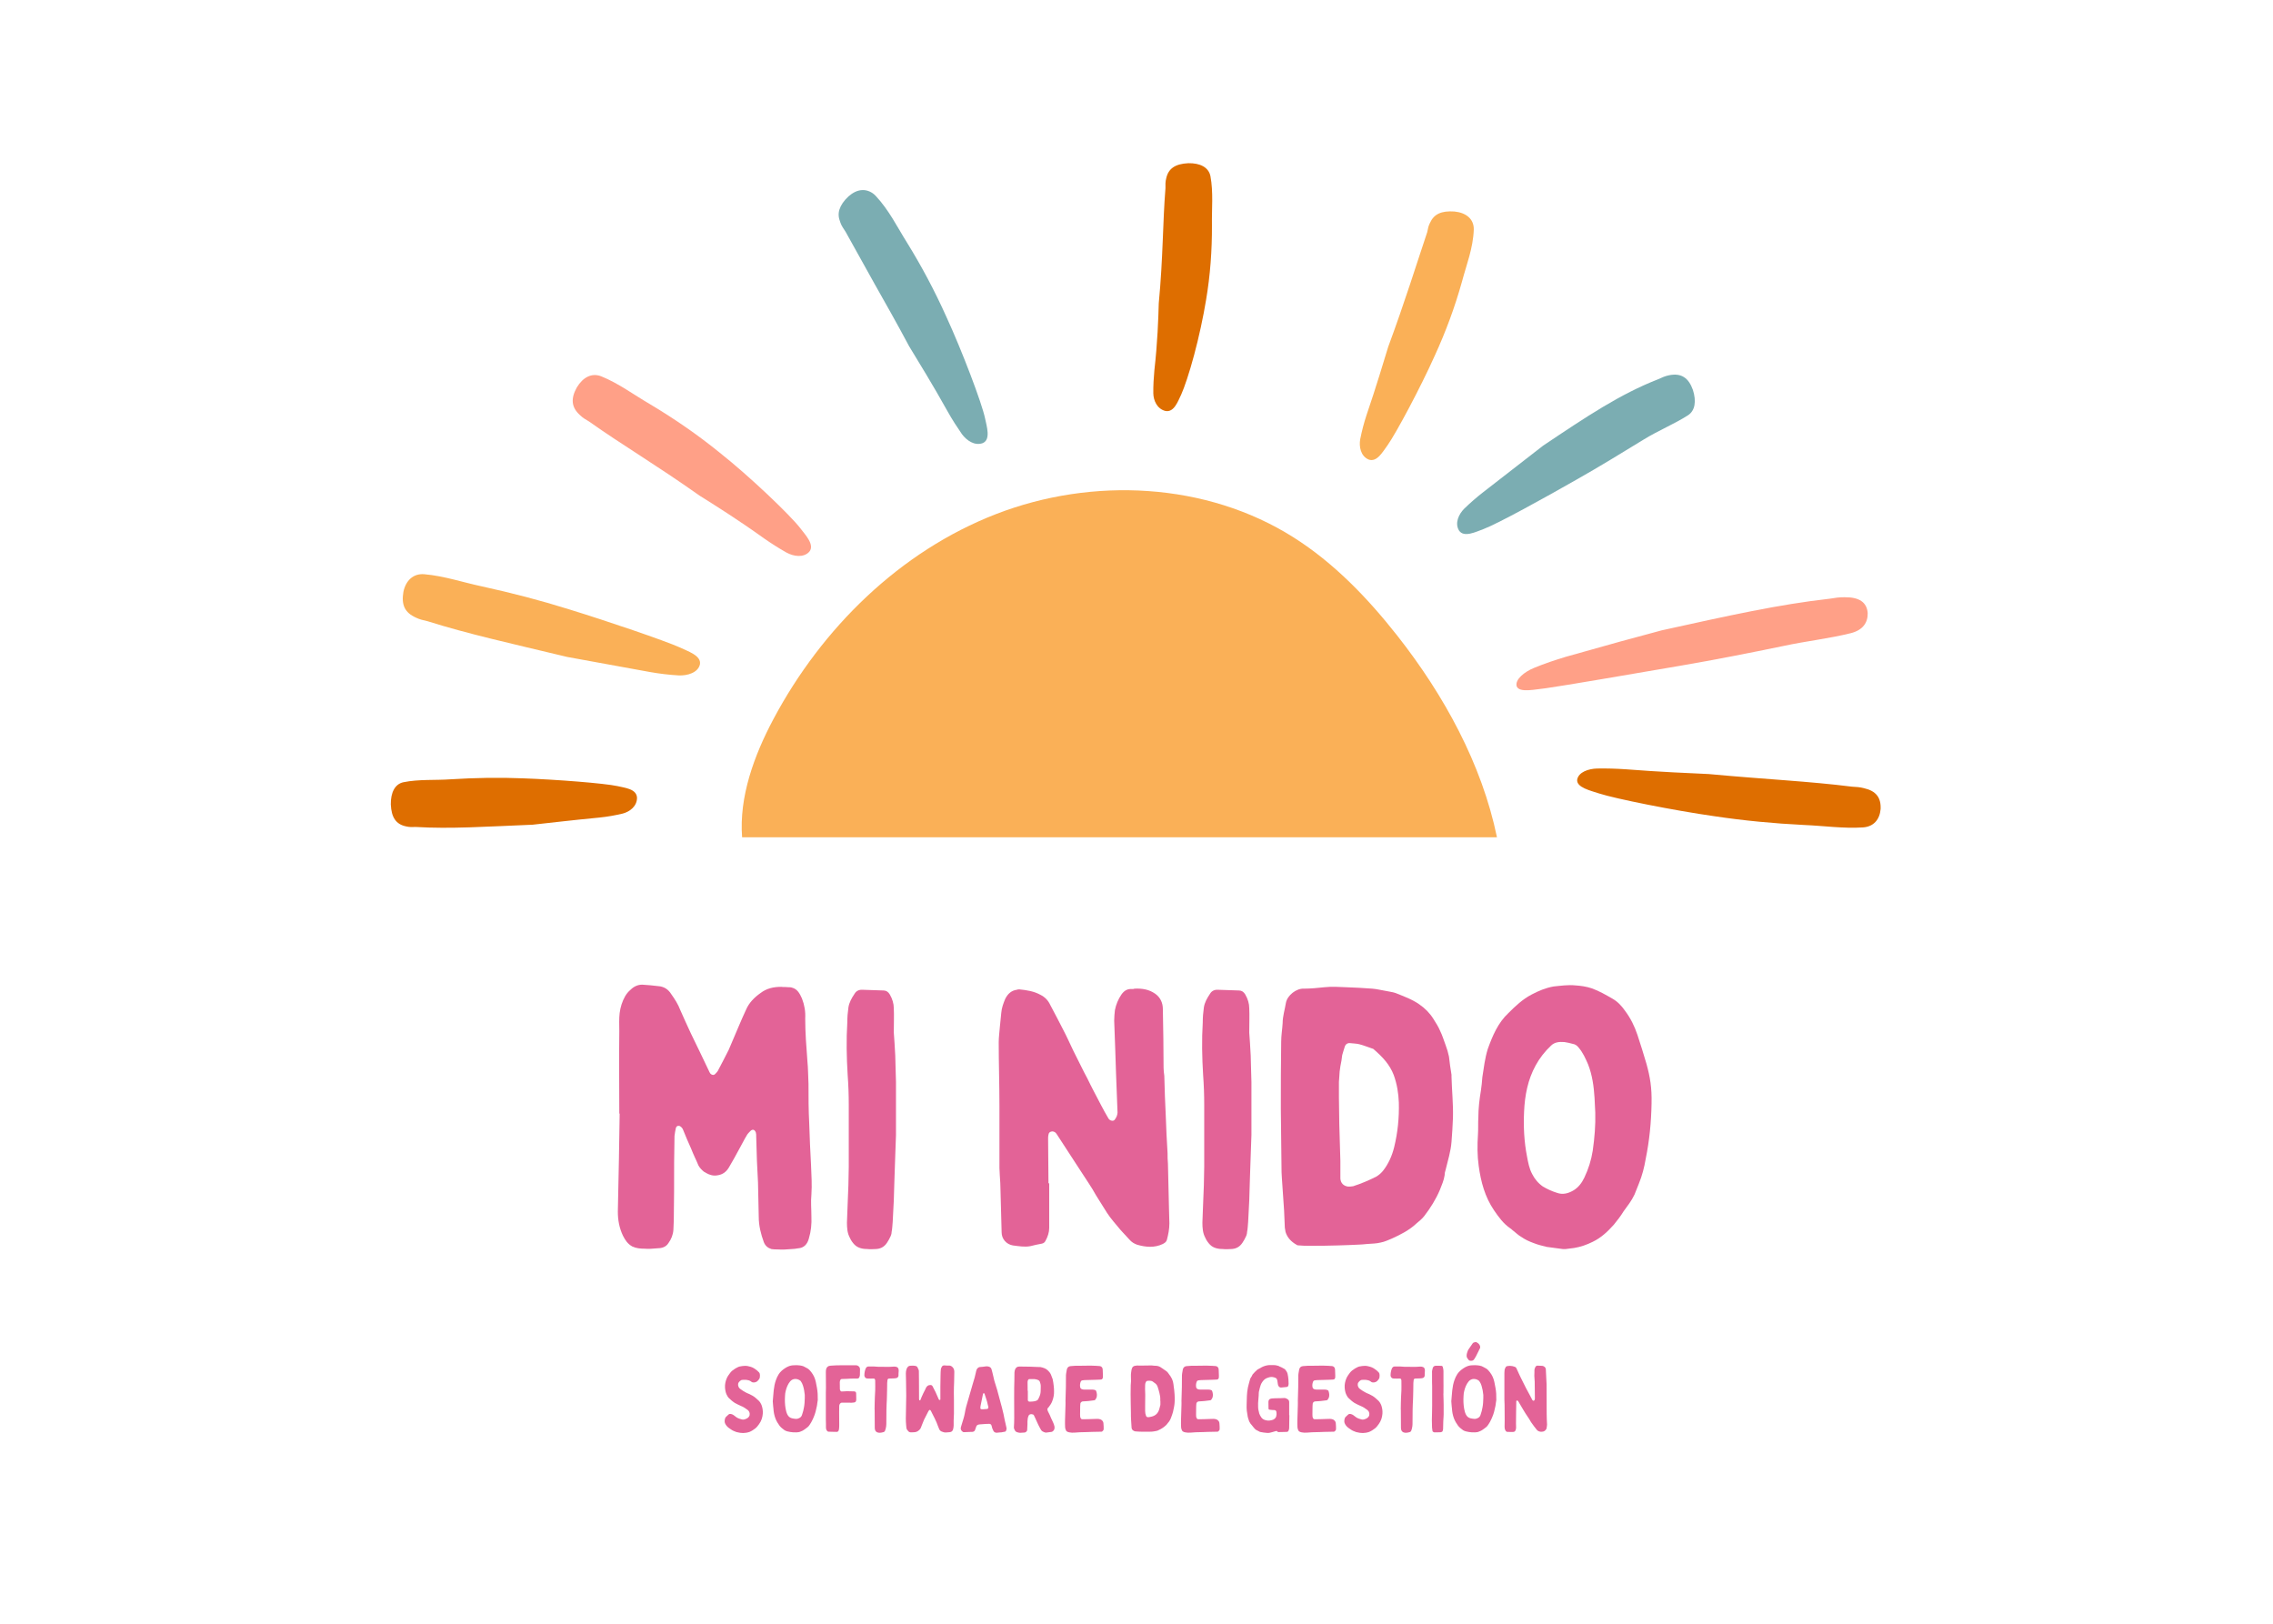 <svg xmlns="http://www.w3.org/2000/svg" xmlns:xlink="http://www.w3.org/1999/xlink" width="700" zoomAndPan="magnify" viewBox="0 0 525 375" height="500" preserveAspectRatio="xMidYMid meet" version="1.0"><defs><g/><clipPath id="0389238de4"><path d="M 171 113 L 346 113 L 346 193.5 L 171 193.5 Z M 171 113 " clip-rule="nonzero"/></clipPath><clipPath id="ca4fc9c935"><path d="M 266 37.5 L 280 37.5 L 280 95 L 266 95 Z M 266 37.5 " clip-rule="nonzero"/></clipPath><clipPath id="388499ff20"><path d="M 90.266 179 L 148 179 L 148 192 L 90.266 192 Z M 90.266 179 " clip-rule="nonzero"/></clipPath><clipPath id="4a465e24ec"><path d="M 364 177 L 434.516 177 L 434.516 192 L 364 192 Z M 364 177 " clip-rule="nonzero"/></clipPath></defs><rect x="-52.5" width="630" fill="#ffffff" y="-37.5" height="450" fill-opacity="1"/><rect x="-52.5" width="630" fill="#ffffff" y="-37.5" height="450" fill-opacity="1"/><rect x="-52.5" width="630" fill="#ffffff" y="-37.5" height="450" fill-opacity="1"/><g clip-path="url(#0389238de4)"><path fill="#fab057" d="M 322.75 146.824 C 315.914 138.137 308.137 130.031 298.793 124.121 C 278.66 111.375 252.301 110.109 230.078 118.719 C 207.855 127.324 189.805 145.09 178.621 166.109 C 174.152 174.512 170.684 184.066 171.406 193.371 L 345.758 193.371 C 342.266 176.441 333.527 160.535 322.75 146.824 Z M 322.75 146.824 " fill-opacity="1" fill-rule="nonzero"/></g><path fill="#fab057" d="M 335.93 48.848 C 332.895 48.641 331.207 49.445 330.293 51.465 C 329.926 52.152 329.789 52.879 329.652 53.609 C 327.09 61.238 324.605 69.355 320.637 80.102 C 319.516 83.766 317.848 89.359 315.617 95.902 C 315.027 97.695 314.551 99.531 314.172 101.422 C 313.863 103.141 314.277 105.32 316.086 106.117 C 318.035 106.875 319.426 104.242 320.492 102.824 C 322.434 100.082 328.07 89.574 331.422 82.074 C 333.926 76.602 336.031 70.945 337.676 65.039 C 338.695 61.184 340.258 57.328 340.402 52.996 C 340.449 50.531 338.57 49.105 335.93 48.848 Z M 335.93 48.848 " fill-opacity="1" fill-rule="nonzero"/><g clip-path="url(#ca4fc9c935)"><path fill="#de6e00" d="M 274.457 37.691 C 271.441 37.84 269.852 38.926 269.363 41.195 C 269.156 41.953 269.172 42.707 269.191 43.457 C 268.543 51.391 268.66 59.371 267.641 70.07 C 267.539 73.652 267.359 79.117 266.629 85.531 C 266.465 87.285 266.363 89.051 266.383 90.844 C 266.418 92.473 267.23 94.41 269.145 94.906 C 271.188 95.34 272.09 92.617 272.84 91.086 C 273.512 89.613 274.703 86.137 275.797 82.023 C 276.906 77.914 277.93 73.172 278.566 69.289 C 279.535 63.59 279.953 57.809 279.926 52.043 C 279.859 48.289 280.277 44.426 279.578 40.68 C 279.148 38.59 277.133 37.641 274.457 37.691 Z M 274.457 37.691 " fill-opacity="1" fill-rule="nonzero"/></g><path fill="#7badb2" d="M 195.973 45.359 C 194.871 46.391 194.203 47.402 193.891 48.379 C 193.59 49.355 193.645 50.234 194.113 51.422 C 194.387 52.207 194.855 52.82 195.309 53.535 C 197.473 57.426 199.645 61.328 202.012 65.582 C 204.43 69.871 207.086 74.527 209.977 79.957 C 212.102 83.469 215.406 88.781 218.973 95.195 C 219.949 96.934 221.051 98.633 222.184 100.27 C 223.281 101.738 225.09 103.004 226.969 102.344 C 228.91 101.539 227.891 98.426 227.512 96.57 C 226.754 93.008 222.211 81.035 218.551 73.09 C 215.922 67.234 212.914 61.562 209.508 56.051 C 207.258 52.48 205.371 48.551 202.242 45.215 C 201.406 44.316 200.223 43.84 199.137 43.902 C 198.035 43.945 196.977 44.48 195.973 45.359 Z M 195.973 45.359 " fill-opacity="1" fill-rule="nonzero"/><path fill="#ffa087" d="M 133.238 89.461 C 131.766 92.102 131.988 94.09 133.953 95.867 C 134.594 96.5 135.34 96.934 136.09 97.367 C 143.555 102.672 151.496 107.328 161.609 114.484 C 165.109 116.676 170.445 120.016 176.473 124.34 C 178.141 125.496 179.844 126.594 181.641 127.605 C 183.273 128.504 185.566 128.875 186.914 127.434 C 188.262 125.84 185.984 123.5 184.828 121.969 C 182.605 119.062 173.184 110.027 166.164 104.488 C 161.078 100.363 155.668 96.645 150.051 93.297 C 146.371 91.152 142.855 88.52 138.863 86.906 C 136.617 86.039 134.621 87.18 133.238 89.461 Z M 133.238 89.461 " fill-opacity="1" fill-rule="nonzero"/><path fill="#fab057" d="M 93.172 136.711 C 92.668 139.703 93.488 141.477 96.066 142.637 C 96.914 143.059 97.816 143.258 98.73 143.461 C 108.133 146.426 117.926 148.578 131.023 151.723 C 135.457 152.527 142.191 153.758 150.129 155.203 C 152.305 155.586 154.5 155.855 156.754 155.984 C 158.785 156.082 161.242 155.348 161.668 153.422 C 162.027 151.375 158.785 150.391 156.957 149.496 C 153.438 147.93 140.418 143.488 131.422 140.719 C 124.836 138.656 118.16 136.926 111.41 135.449 C 107.004 134.52 102.621 133.02 98.016 132.617 C 95.441 132.395 93.699 134.105 93.172 136.711 Z M 93.172 136.711 " fill-opacity="1" fill-rule="nonzero"/><g clip-path="url(#388499ff20)"><path fill="#de6e00" d="M 90.266 185.762 C 90.391 188.781 91.465 190.363 93.762 190.848 C 94.535 191.047 95.289 191.02 96.047 190.988 C 104.078 191.469 112.152 190.906 123.012 190.465 C 126.625 190.086 132.102 189.414 138.574 188.801 C 140.336 188.617 142.098 188.305 143.852 187.887 C 145.434 187.469 147.129 186.223 147.133 184.25 C 147.051 182.16 144.25 181.949 142.633 181.551 C 139.535 180.883 128.406 180.023 120.805 179.754 C 115.227 179.523 109.668 179.633 104.113 179.977 C 100.5 180.238 96.777 179.926 93.176 180.656 C 91.168 181.082 90.238 183.098 90.266 185.762 Z M 90.266 185.762 " fill-opacity="1" fill-rule="nonzero"/></g><path fill="#7badb2" d="M 391.02 90.066 C 390.016 87.234 388.324 86.113 385.551 86.656 C 384.641 86.824 383.82 87.199 383.004 87.578 C 374.199 91.016 366.527 96.145 356.402 102.934 C 353.211 105.418 348.352 109.184 342.633 113.625 C 341.082 114.828 339.602 116.117 338.184 117.492 C 336.926 118.766 335.977 120.785 336.973 122.496 C 338.102 124.25 340.91 122.812 342.645 122.188 C 345.957 120.945 356.824 114.941 364.078 110.797 C 369.426 107.789 374.594 104.586 379.707 101.473 C 383.031 99.43 386.707 97.93 389.844 95.93 C 391.559 94.844 391.824 92.625 391.02 90.066 Z M 391.02 90.066 " fill-opacity="1" fill-rule="nonzero"/><path fill="#ffa087" d="M 431.387 141.566 C 431.184 139.105 429.457 137.887 426.016 137.93 C 424.875 137.91 423.746 138.074 422.645 138.266 C 410.875 139.586 399.336 142.156 383.801 145.578 C 378.668 146.934 370.898 149.059 361.73 151.668 C 359.23 152.418 356.766 153.238 354.312 154.254 C 352.109 155.148 349.871 156.941 350.312 158.488 C 350.891 160.102 354.746 159.168 357.09 158.941 C 361.508 158.324 377.387 155.582 388.246 153.727 C 396.211 152.363 404.133 150.797 412.012 149.168 C 417.137 148.066 422.484 147.477 427.488 146.23 C 430.277 145.516 431.441 143.801 431.387 141.566 Z M 431.387 141.566 " fill-opacity="1" fill-rule="nonzero"/><g clip-path="url(#4a465e24ec)"><path fill="#de6e00" d="M 434.371 186.848 C 434.488 184.176 433.305 182.668 430.531 182.031 C 429.609 181.781 428.672 181.727 427.746 181.68 C 417.945 180.438 408 180.004 394.676 178.766 C 390.215 178.559 383.43 178.285 375.461 177.66 C 373.285 177.516 371.098 177.445 368.887 177.488 C 366.891 177.543 364.621 178.305 364.289 180.031 C 364.051 181.867 367.434 182.609 369.363 183.254 C 373.043 184.449 386.609 187.18 395.984 188.504 C 402.844 189.535 409.746 190.184 416.672 190.527 C 421.18 190.711 425.777 191.387 430.305 191.09 C 432.832 190.906 434.164 189.215 434.371 186.848 Z M 434.371 186.848 " fill-opacity="1" fill-rule="nonzero"/></g><g fill="#e36397" fill-opacity="1"><g transform="translate(166.486, 330.605)"><g><path d="M 5.66 -15.168 C 5.445 -15.145 5.23 -15.145 5.012 -15.125 C 4.582 -15.059 4.148 -15.016 3.781 -14.777 C 3.652 -14.715 3.5 -14.648 3.371 -14.562 C 2.938 -14.281 2.508 -14 2.184 -13.57 C 1.879 -13.156 1.578 -12.77 1.383 -12.316 C 1.082 -11.625 0.93 -10.891 0.973 -10.133 C 0.992 -9.832 1.035 -9.527 1.102 -9.246 C 1.145 -9.008 1.23 -8.773 1.34 -8.535 C 1.492 -8.211 1.664 -7.906 1.922 -7.672 C 2.117 -7.496 2.312 -7.305 2.527 -7.129 C 2.742 -6.957 2.98 -6.762 3.219 -6.613 C 3.695 -6.352 4.168 -6.113 4.668 -5.898 C 5.23 -5.684 5.727 -5.336 6.223 -4.969 C 6.375 -4.84 6.504 -4.688 6.59 -4.492 C 6.676 -4.277 6.699 -4.062 6.656 -3.824 C 6.656 -3.738 6.633 -3.672 6.59 -3.586 C 6.418 -3.242 6.137 -3.047 5.812 -2.918 C 5.508 -2.789 5.184 -2.699 4.859 -2.789 C 4.449 -2.895 4.02 -3.023 3.652 -3.262 C 3.414 -3.414 3.199 -3.609 2.961 -3.781 C 2.789 -3.91 2.594 -3.996 2.375 -4.039 C 2.16 -4.082 1.945 -4.082 1.773 -3.91 C 1.578 -3.738 1.383 -3.566 1.211 -3.391 C 1.082 -3.285 1.016 -3.133 0.973 -2.961 C 0.844 -2.508 0.844 -2.074 1.082 -1.684 C 1.316 -1.273 1.641 -0.949 2.051 -0.691 C 2.141 -0.625 2.246 -0.562 2.332 -0.496 C 2.723 -0.215 3.176 -0.023 3.629 0.129 C 3.891 0.195 4.191 0.258 4.473 0.301 C 4.949 0.367 5.422 0.367 5.898 0.281 C 6.137 0.215 6.375 0.195 6.59 0.109 C 7.109 -0.086 7.562 -0.41 7.992 -0.734 C 8.34 -1.016 8.578 -1.359 8.836 -1.707 C 9.375 -2.441 9.637 -3.262 9.699 -4.148 C 9.746 -4.84 9.637 -5.488 9.398 -6.137 C 9.203 -6.566 8.965 -6.98 8.578 -7.281 C 8.363 -7.453 8.188 -7.648 7.973 -7.82 C 7.562 -8.168 7.086 -8.406 6.613 -8.641 C 6.375 -8.75 6.113 -8.836 5.875 -8.965 C 5.379 -9.227 4.906 -9.508 4.473 -9.852 C 4.32 -9.961 4.191 -10.113 4.105 -10.305 C 3.996 -10.523 3.977 -10.738 3.996 -10.953 C 4.02 -11.062 4.02 -11.172 4.082 -11.258 C 4.191 -11.387 4.258 -11.516 4.387 -11.625 C 4.559 -11.797 4.754 -11.926 5.012 -11.926 C 5.316 -11.949 5.617 -11.949 5.922 -11.926 C 6.289 -11.883 6.656 -11.797 6.98 -11.559 C 7.066 -11.473 7.172 -11.406 7.305 -11.363 C 7.562 -11.301 7.844 -11.32 8.102 -11.43 C 8.383 -11.516 8.578 -11.754 8.773 -11.992 C 8.879 -12.141 8.988 -12.293 9.008 -12.508 C 9.055 -12.77 9.055 -13.027 9.008 -13.309 C 8.988 -13.438 8.902 -13.57 8.816 -13.676 C 8.555 -13.98 8.254 -14.195 7.949 -14.41 C 7.52 -14.734 7.043 -14.93 6.523 -15.039 C 6.242 -15.125 5.965 -15.168 5.66 -15.168 Z M 5.66 -15.168 "/></g></g></g><g fill="#e36397" fill-opacity="1"><g transform="translate(177.625, 330.605)"><g><path d="M 0.863 -6.98 C 0.887 -6.633 0.906 -6.266 0.949 -5.898 C 0.949 -5.703 1.016 -5.488 1.016 -5.273 C 1.059 -4.492 1.211 -3.715 1.492 -2.98 C 1.727 -2.398 2.051 -1.836 2.441 -1.316 C 2.766 -0.906 3.176 -0.605 3.586 -0.301 C 3.996 -0.043 4.449 0.023 4.906 0.109 C 5.379 0.195 5.875 0.215 6.352 0.195 C 6.676 0.172 7 0.152 7.305 0 C 7.453 -0.066 7.605 -0.129 7.758 -0.195 C 7.863 -0.258 7.992 -0.324 8.102 -0.41 C 8.211 -0.477 8.316 -0.539 8.406 -0.625 C 8.773 -0.863 9.117 -1.145 9.355 -1.512 C 9.637 -1.945 9.918 -2.375 10.113 -2.852 C 10.176 -3.023 10.242 -3.176 10.328 -3.348 C 10.672 -4.125 10.867 -4.969 11.039 -5.812 C 11.148 -6.242 11.129 -6.699 11.234 -7.129 C 11.258 -7.152 11.258 -7.172 11.258 -7.195 C 11.258 -7.691 11.258 -8.211 11.234 -8.707 C 11.191 -9.637 10.977 -10.543 10.805 -11.449 C 10.629 -12.273 10.305 -13.008 9.789 -13.676 C 9.551 -13.98 9.312 -14.281 8.965 -14.52 C 8.621 -14.734 8.23 -14.906 7.863 -15.102 C 7.863 -15.102 7.844 -15.102 7.844 -15.102 C 7.562 -15.188 7.281 -15.254 7.023 -15.273 C 6.59 -15.34 6.156 -15.32 5.746 -15.297 C 5.316 -15.297 4.883 -15.211 4.473 -15.039 C 4.168 -14.906 3.867 -14.758 3.609 -14.562 C 3.066 -14.195 2.594 -13.785 2.246 -13.246 C 1.965 -12.812 1.75 -12.336 1.578 -11.84 C 1.316 -11.082 1.168 -10.305 1.082 -9.508 C 1.035 -9.184 1.035 -8.836 0.992 -8.512 C 0.93 -8.016 0.887 -7.496 0.863 -6.98 Z M 8.254 -7.691 C 8.23 -7 8.211 -6.309 8.082 -5.641 C 7.973 -5.035 7.844 -4.449 7.625 -3.867 C 7.539 -3.566 7.367 -3.328 7.109 -3.176 C 6.805 -3.004 6.48 -2.875 6.137 -2.918 C 5.832 -2.938 5.531 -3.004 5.25 -3.066 C 4.773 -3.199 4.449 -3.5 4.234 -3.934 C 4.02 -4.363 3.91 -4.816 3.824 -5.293 C 3.652 -6.266 3.629 -7.258 3.695 -8.254 C 3.715 -8.621 3.738 -8.988 3.848 -9.355 C 4.039 -10.156 4.344 -10.934 4.883 -11.582 C 5.184 -11.926 5.574 -12.121 6.027 -12.141 C 6.48 -12.141 6.871 -12.012 7.238 -11.73 C 7.258 -11.711 7.305 -11.668 7.324 -11.645 C 7.562 -11.32 7.734 -10.953 7.844 -10.586 C 8.059 -9.895 8.188 -9.184 8.254 -8.469 C 8.273 -8.211 8.254 -7.949 8.254 -7.691 Z M 8.254 -7.691 "/></g></g></g><g fill="#e36397" fill-opacity="1"><g transform="translate(189.886, 330.605)"><g><path d="M 0.863 -7.391 C 0.863 -5.855 0.863 -4.344 0.863 -2.809 C 0.863 -2.465 0.887 -2.117 0.887 -1.773 C 0.887 -1.492 0.887 -1.188 0.887 -0.906 C 0.887 -0.648 0.949 -0.41 1.102 -0.215 C 1.211 -0.043 1.34 0.043 1.535 0.043 C 1.836 0.043 2.141 0.066 2.441 0.066 C 2.766 0.086 3.066 0.086 3.391 0.086 C 3.609 0.066 3.758 -0.043 3.824 -0.258 C 3.848 -0.324 3.867 -0.41 3.891 -0.496 C 3.953 -0.863 3.953 -1.23 3.953 -1.578 C 3.953 -2.551 3.934 -3.523 3.934 -4.492 C 3.934 -4.969 3.934 -5.445 3.953 -5.922 C 3.953 -6.113 4.02 -6.266 4.125 -6.418 C 4.234 -6.566 4.363 -6.656 4.559 -6.656 C 5.121 -6.656 5.703 -6.676 6.266 -6.656 C 6.633 -6.633 7 -6.633 7.367 -6.699 C 7.672 -6.742 7.844 -6.914 7.863 -7.195 C 7.887 -7.258 7.887 -7.305 7.887 -7.367 C 7.887 -7.844 7.887 -8.316 7.863 -8.773 C 7.863 -9.098 7.691 -9.27 7.367 -9.27 C 6.785 -9.289 6.199 -9.289 5.617 -9.312 C 5.551 -9.312 5.488 -9.289 5.422 -9.289 C 5.121 -9.27 4.816 -9.27 4.492 -9.246 C 4.406 -9.246 4.344 -9.289 4.277 -9.355 C 4.191 -9.484 4.105 -9.594 4.105 -9.746 C 4.105 -10.285 4.105 -10.824 4.082 -11.363 C 4.082 -11.559 4.125 -11.73 4.215 -11.906 C 4.258 -12.035 4.344 -12.098 4.492 -12.121 C 4.645 -12.141 4.816 -12.141 4.969 -12.141 C 5.23 -12.164 5.465 -12.141 5.727 -12.164 C 6.375 -12.207 7.023 -12.25 7.672 -12.23 C 7.82 -12.207 7.992 -12.23 8.145 -12.23 C 8.34 -12.25 8.512 -12.316 8.578 -12.508 C 8.641 -12.617 8.664 -12.746 8.707 -12.879 C 8.73 -12.965 8.707 -13.027 8.73 -13.094 C 8.73 -13.523 8.75 -13.957 8.75 -14.391 C 8.75 -14.758 8.555 -15.039 8.211 -15.211 C 8.082 -15.273 7.93 -15.297 7.777 -15.297 C 7.453 -15.297 7.109 -15.297 6.785 -15.297 C 6.008 -15.297 5.25 -15.297 4.473 -15.297 C 3.652 -15.297 2.852 -15.273 2.031 -15.211 C 1.816 -15.168 1.598 -15.168 1.406 -15.059 C 1.168 -14.906 0.992 -14.672 0.93 -14.391 C 0.887 -14.195 0.863 -13.98 0.863 -13.762 C 0.863 -12.555 0.887 -11.32 0.887 -10.113 C 0.887 -9.746 0.863 -9.375 0.863 -9.008 C 0.863 -8.469 0.863 -7.93 0.863 -7.391 Z M 0.863 -7.391 "/></g></g></g><g fill="#e36397" fill-opacity="1"><g transform="translate(199.212, 330.605)"><g><path d="M 2.789 -5.055 C 2.789 -5.055 2.789 -5.055 2.809 -5.055 C 2.809 -3.672 2.809 -2.289 2.832 -0.906 C 2.832 -0.734 2.852 -0.562 2.895 -0.391 C 3.004 -0.023 3.262 0.195 3.652 0.258 C 3.934 0.324 4.191 0.281 4.449 0.238 C 4.602 0.215 4.754 0.172 4.883 0.129 C 5.055 0.066 5.184 -0.066 5.23 -0.258 C 5.273 -0.391 5.316 -0.52 5.359 -0.648 C 5.402 -0.82 5.445 -0.992 5.465 -1.188 C 5.508 -1.492 5.508 -1.816 5.508 -2.141 C 5.531 -3.109 5.531 -4.082 5.531 -5.055 C 5.551 -5.508 5.551 -5.984 5.574 -6.438 C 5.598 -6.957 5.641 -7.453 5.641 -7.949 C 5.684 -9.031 5.684 -10.113 5.703 -11.215 C 5.703 -11.43 5.746 -11.668 5.77 -11.906 C 5.812 -12.098 5.941 -12.23 6.113 -12.23 C 6.523 -12.25 6.934 -12.25 7.348 -12.273 C 7.539 -12.273 7.715 -12.316 7.887 -12.359 C 8.082 -12.402 8.316 -12.66 8.316 -12.898 C 8.297 -13.266 8.34 -13.633 8.363 -13.98 C 8.383 -14.172 8.34 -14.367 8.273 -14.562 C 8.211 -14.691 8.125 -14.801 7.992 -14.863 C 7.777 -14.973 7.539 -14.996 7.305 -14.996 C 6.891 -14.973 6.48 -14.93 6.051 -14.93 C 5.23 -14.93 4.406 -14.953 3.586 -14.953 C 3.285 -14.953 2.98 -14.996 2.656 -15.016 C 2.227 -15.016 1.816 -15.016 1.383 -15.016 C 1.059 -15.016 0.863 -14.82 0.734 -14.539 C 0.52 -14.023 0.434 -13.48 0.434 -12.941 C 0.434 -12.746 0.52 -12.555 0.668 -12.422 C 0.844 -12.25 1.082 -12.23 1.297 -12.23 C 1.707 -12.207 2.141 -12.23 2.57 -12.23 C 2.742 -12.23 2.832 -12.164 2.895 -11.992 C 2.918 -11.926 2.938 -11.84 2.938 -11.754 C 2.938 -11.668 2.938 -11.559 2.938 -11.473 C 2.938 -10.805 2.961 -10.156 2.938 -9.508 C 2.918 -8.965 2.875 -8.406 2.852 -7.863 C 2.809 -6.914 2.809 -5.984 2.789 -5.055 Z M 2.789 -5.055 "/></g></g></g><g fill="#e36397" fill-opacity="1"><g transform="translate(208.322, 330.605)"><g><path d="M 0.992 -8.297 C 0.949 -6.785 0.93 -5.703 0.93 -4.625 C 0.906 -3.566 0.863 -2.508 0.973 -1.449 C 0.992 -1.254 1.016 -1.035 1.035 -0.82 C 1.082 -0.477 1.297 -0.258 1.512 -0.023 C 1.664 0.129 1.859 0.195 2.074 0.195 C 2.27 0.172 2.465 0.172 2.68 0.172 C 3.133 0.172 3.543 0.066 3.891 -0.258 C 4.02 -0.367 4.168 -0.496 4.258 -0.648 C 4.363 -0.801 4.43 -1.016 4.492 -1.188 C 4.711 -1.684 4.883 -2.203 5.098 -2.699 C 5.422 -3.371 5.77 -4.02 6.113 -4.688 C 6.137 -4.73 6.18 -4.797 6.223 -4.84 C 6.352 -5.055 6.547 -5.035 6.656 -4.816 C 6.656 -4.816 6.676 -4.797 6.676 -4.797 C 6.805 -4.539 6.914 -4.301 7.043 -4.062 C 7.367 -3.414 7.715 -2.789 7.992 -2.117 C 8.188 -1.621 8.363 -1.102 8.578 -0.625 C 8.684 -0.324 8.879 -0.129 9.16 0 C 9.508 0.152 9.875 0.258 10.262 0.215 C 10.5 0.215 10.758 0.172 10.996 0.152 C 11.406 0.129 11.668 -0.066 11.797 -0.434 C 11.883 -0.758 11.949 -1.082 11.949 -1.406 C 11.949 -2.141 11.926 -2.895 11.992 -3.652 C 11.992 -3.801 12.012 -3.953 12.012 -4.105 C 12.012 -5.141 12.012 -6.156 12.012 -7.195 C 12.012 -7.758 12.012 -8.34 11.992 -8.922 C 11.969 -9.766 12.035 -10.629 12.055 -11.473 C 12.078 -12.25 12.098 -13.027 12.098 -13.785 C 12.098 -14.215 11.969 -14.629 11.625 -14.93 C 11.387 -15.145 11.129 -15.254 10.805 -15.23 C 10.652 -15.211 10.523 -15.211 10.371 -15.23 C 10.176 -15.23 9.961 -15.273 9.766 -15.273 C 9.57 -15.273 9.398 -15.211 9.27 -15.039 C 9.141 -14.82 9.008 -14.605 8.988 -14.348 C 8.945 -13.914 8.922 -13.48 8.922 -13.07 C 8.902 -12.188 8.879 -11.32 8.879 -10.438 C 8.879 -9.484 8.879 -8.535 8.879 -7.562 C 8.879 -7.52 8.879 -7.453 8.879 -7.41 C 8.879 -7.324 8.836 -7.305 8.75 -7.281 C 8.598 -7.281 8.535 -7.348 8.492 -7.453 C 8.273 -7.992 8.039 -8.512 7.801 -9.031 C 7.582 -9.508 7.348 -9.938 7.109 -10.391 C 7 -10.629 6.848 -10.738 6.566 -10.738 C 6.07 -10.738 5.77 -10.5 5.551 -10.09 C 5.508 -9.961 5.465 -9.852 5.402 -9.746 C 5.078 -9.16 4.797 -8.535 4.516 -7.906 C 4.43 -7.715 4.363 -7.496 4.277 -7.305 C 4.258 -7.238 4.234 -7.195 4.168 -7.195 C 4.082 -7.195 4.02 -7.215 3.996 -7.281 C 3.977 -7.348 3.953 -7.434 3.953 -7.496 C 3.953 -8.965 3.934 -10.457 3.934 -11.949 C 3.934 -12.617 3.91 -13.266 3.91 -13.957 C 3.91 -14.023 3.91 -14.086 3.891 -14.152 C 3.801 -14.367 3.715 -14.562 3.629 -14.758 C 3.523 -14.973 3.371 -15.102 3.133 -15.145 C 2.938 -15.168 2.742 -15.211 2.551 -15.211 C 2.355 -15.211 2.141 -15.211 1.945 -15.188 C 1.75 -15.188 1.578 -15.125 1.426 -14.996 C 1.254 -14.82 1.125 -14.629 1.059 -14.391 C 0.949 -14.086 0.906 -13.742 0.906 -13.395 C 0.906 -12.789 0.93 -12.188 0.949 -11.582 C 0.949 -10.328 0.973 -9.098 0.992 -8.297 Z M 0.992 -8.297 "/></g></g></g><g fill="#e36397" fill-opacity="1"><g transform="translate(221.425, 330.605)"><g><path d="M 8.73 0.281 C 8.73 0.281 8.773 0.281 8.793 0.281 C 9.098 0.258 9.375 0.238 9.68 0.195 C 9.723 0.195 9.789 0.195 9.832 0.195 C 10.113 0.152 10.391 0.086 10.672 0.043 C 10.781 0.023 10.867 -0.023 10.91 -0.109 C 11.02 -0.344 11.105 -0.582 11.039 -0.863 C 10.977 -1.211 10.891 -1.555 10.805 -1.922 C 10.758 -2.16 10.672 -2.418 10.629 -2.68 C 10.523 -3.133 10.457 -3.609 10.348 -4.082 C 10.242 -4.539 10.113 -5.012 10.004 -5.488 C 9.723 -6.523 9.441 -7.582 9.16 -8.621 C 8.988 -9.27 8.816 -9.938 8.598 -10.566 C 8.34 -11.344 8.102 -12.141 7.949 -12.965 C 7.863 -13.438 7.715 -13.871 7.605 -14.324 C 7.52 -14.672 7.305 -14.863 7 -14.973 C 6.742 -15.059 6.504 -15.082 6.242 -15.039 C 5.789 -14.996 5.336 -14.887 4.859 -14.887 C 4.797 -14.887 4.73 -14.863 4.688 -14.844 C 4.344 -14.672 4.148 -14.391 4.062 -14.023 C 3.934 -13.504 3.824 -12.984 3.695 -12.465 C 3.566 -11.969 3.414 -11.496 3.262 -11.02 C 3.047 -10.262 2.832 -9.527 2.613 -8.773 C 2.312 -7.758 2.008 -6.719 1.727 -5.703 C 1.598 -5.23 1.512 -4.73 1.426 -4.258 C 1.34 -3.824 1.254 -3.414 1.125 -3.004 C 0.906 -2.332 0.715 -1.684 0.52 -1.016 C 0.41 -0.625 0.496 -0.281 0.844 -0.023 C 0.863 0 0.887 0.023 0.906 0.043 C 1.016 0.129 1.125 0.172 1.254 0.152 C 1.793 0.129 2.332 0.109 2.895 0.086 C 2.98 0.086 3.066 0.086 3.156 0.086 C 3.434 0.043 3.672 -0.043 3.781 -0.344 C 3.867 -0.625 3.977 -0.887 4.062 -1.145 C 4.148 -1.383 4.32 -1.535 4.582 -1.598 C 4.754 -1.641 4.949 -1.664 5.121 -1.664 C 5.508 -1.684 5.898 -1.727 6.289 -1.75 C 6.523 -1.75 6.785 -1.773 7.023 -1.773 C 7.305 -1.793 7.52 -1.641 7.605 -1.34 C 7.672 -0.93 7.82 -0.539 8.016 -0.172 C 8.125 0.086 8.426 0.281 8.73 0.281 Z M 5.508 -5.141 C 5.445 -5.141 5.379 -5.121 5.316 -5.141 C 5.121 -5.141 4.992 -5.25 5.012 -5.445 C 5.012 -5.641 5.035 -5.832 5.078 -6.027 C 5.25 -6.871 5.422 -7.715 5.598 -8.555 C 5.617 -8.641 5.66 -8.73 5.684 -8.793 C 5.746 -8.879 5.855 -8.879 5.922 -8.793 C 5.941 -8.773 5.965 -8.73 5.984 -8.684 C 6.113 -8.297 6.242 -7.906 6.375 -7.496 C 6.547 -7.066 6.633 -6.59 6.742 -6.113 C 6.762 -6.008 6.805 -5.875 6.848 -5.746 C 6.871 -5.617 6.871 -5.508 6.805 -5.379 C 6.762 -5.273 6.676 -5.207 6.566 -5.207 C 6.375 -5.184 6.156 -5.164 5.965 -5.164 C 5.812 -5.141 5.66 -5.141 5.508 -5.121 C 5.508 -5.121 5.508 -5.121 5.508 -5.141 Z M 5.508 -5.141 "/></g></g></g><g fill="#e36397" fill-opacity="1"><g transform="translate(233.32, 330.605)"><g><path d="M 3.996 -1.75 C 3.996 -1.945 3.996 -2.16 3.996 -2.355 C 4.02 -2.57 4.02 -2.789 4.062 -3.004 C 4.105 -3.242 4.168 -3.48 4.277 -3.695 C 4.344 -3.824 4.449 -3.91 4.582 -3.953 C 4.816 -4.039 5.055 -4.02 5.273 -3.934 C 5.379 -3.91 5.445 -3.824 5.488 -3.738 C 5.703 -3.262 5.941 -2.809 6.137 -2.332 C 6.395 -1.773 6.633 -1.23 6.934 -0.715 C 7.086 -0.453 7.215 -0.152 7.52 0 C 7.734 0.129 7.973 0.195 8.211 0.258 C 8.254 0.258 8.316 0.258 8.363 0.238 C 8.535 0.215 8.73 0.215 8.902 0.172 C 9.141 0.152 9.355 0.129 9.57 0.086 C 9.699 0.043 9.852 -0.023 9.938 -0.129 C 10.262 -0.434 10.305 -0.844 10.219 -1.23 C 10.176 -1.535 10.023 -1.816 9.918 -2.098 C 9.766 -2.418 9.594 -2.742 9.465 -3.066 C 9.27 -3.609 9.008 -4.105 8.75 -4.602 C 8.707 -4.73 8.641 -4.84 8.621 -4.969 C 8.578 -5.164 8.598 -5.379 8.793 -5.508 C 8.836 -5.574 8.902 -5.617 8.945 -5.684 C 9.246 -6.094 9.551 -6.523 9.723 -7.023 C 10.004 -7.734 10.156 -8.492 10.133 -9.27 C 10.133 -9.723 10.113 -10.176 10.047 -10.629 C 10.004 -11.062 9.938 -11.473 9.852 -11.906 C 9.852 -12.012 9.809 -12.121 9.766 -12.23 C 9.656 -12.531 9.527 -12.832 9.422 -13.137 C 9.27 -13.504 9.008 -13.805 8.73 -14.086 C 8.254 -14.562 7.625 -14.758 6.98 -14.887 C 6.934 -14.887 6.891 -14.887 6.848 -14.887 C 6.656 -14.906 6.438 -14.906 6.242 -14.906 C 5.703 -14.93 5.141 -14.953 4.602 -14.973 C 3.996 -14.973 3.414 -14.973 2.832 -14.996 C 2.57 -14.996 2.312 -15.016 2.051 -14.996 C 1.664 -14.996 1.383 -14.801 1.188 -14.453 C 1.059 -14.195 1.016 -13.914 0.992 -13.613 C 0.992 -13.027 0.973 -12.445 0.973 -11.863 C 0.949 -11.277 0.93 -10.695 0.93 -10.113 C 0.906 -8.535 0.93 -6.957 0.93 -5.359 C 0.93 -3.891 0.973 -2.398 0.863 -0.93 C 0.863 -0.844 0.887 -0.734 0.906 -0.648 C 0.973 -0.496 1.035 -0.344 1.125 -0.195 C 1.211 -0.066 1.34 0.066 1.512 0.129 C 1.773 0.215 2.031 0.301 2.289 0.301 C 2.613 0.301 2.961 0.258 3.285 0.238 C 3.434 0.238 3.566 0.172 3.672 0.086 C 3.801 -0.043 3.934 -0.172 3.934 -0.391 C 3.934 -0.844 3.977 -1.297 3.996 -1.75 Z M 4.039 -9.398 C 4.039 -10.09 4.039 -10.781 4.02 -11.449 C 4.02 -11.645 4.082 -11.816 4.191 -11.992 C 4.258 -12.055 4.32 -12.098 4.43 -12.098 C 4.84 -12.098 5.25 -12.121 5.66 -12.098 C 5.965 -12.078 6.242 -11.992 6.523 -11.863 C 6.656 -11.797 6.762 -11.688 6.828 -11.559 C 6.98 -11.191 7.066 -10.824 7.066 -10.438 C 7.066 -10.047 7.066 -9.68 7.043 -9.289 C 7.023 -8.773 6.891 -8.297 6.656 -7.844 C 6.613 -7.734 6.566 -7.648 6.523 -7.562 C 6.438 -7.348 6.289 -7.215 6.094 -7.129 C 5.832 -7.023 5.551 -6.957 5.25 -6.934 C 5.012 -6.914 4.773 -6.891 4.539 -6.891 C 4.277 -6.891 4.148 -7 4.082 -7.195 C 4.082 -7.258 4.082 -7.305 4.082 -7.367 C 4.082 -8.039 4.082 -8.707 4.082 -9.398 C 4.062 -9.398 4.062 -9.398 4.039 -9.398 Z M 4.039 -9.398 "/></g></g></g><g fill="#e36397" fill-opacity="1"><g transform="translate(245.107, 330.605)"><g><path d="M 0.992 -7.086 C 0.992 -6.848 1.016 -6.438 0.992 -6.027 C 0.973 -4.906 0.93 -3.781 0.887 -2.656 C 0.887 -2.098 0.863 -1.535 0.906 -0.973 C 0.93 -0.691 0.992 -0.453 1.145 -0.195 C 1.168 -0.129 1.23 -0.086 1.297 -0.023 C 1.469 0.086 1.664 0.172 1.879 0.195 C 2.27 0.281 2.68 0.281 3.066 0.258 C 3.48 0.238 3.891 0.195 4.301 0.172 C 4.883 0.152 5.445 0.152 6.027 0.129 C 6.395 0.129 6.762 0.086 7.129 0.086 C 7.844 0.066 8.555 0.066 9.27 0.043 C 9.332 0.043 9.441 0.023 9.484 -0.023 C 9.637 -0.152 9.789 -0.301 9.809 -0.52 C 9.809 -0.715 9.809 -0.906 9.809 -1.102 C 9.789 -1.316 9.766 -1.555 9.766 -1.793 C 9.766 -2.16 9.613 -2.441 9.332 -2.656 C 9.27 -2.699 9.184 -2.742 9.098 -2.789 C 8.859 -2.895 8.598 -2.918 8.34 -2.918 C 8.059 -2.918 7.777 -2.895 7.477 -2.895 C 7.066 -2.875 6.633 -2.852 6.223 -2.852 C 5.789 -2.832 5.359 -2.832 4.949 -2.832 C 4.816 -2.832 4.668 -2.852 4.582 -2.961 C 4.492 -3.09 4.406 -3.242 4.387 -3.414 C 4.363 -3.586 4.363 -3.758 4.363 -3.934 C 4.363 -4.582 4.363 -5.23 4.387 -5.855 C 4.387 -6.07 4.406 -6.266 4.43 -6.461 C 4.473 -6.719 4.754 -6.957 5.012 -6.957 C 5.422 -6.957 5.855 -7.023 6.289 -7.043 C 6.699 -7.086 7.109 -7.152 7.52 -7.195 C 7.672 -7.195 7.801 -7.238 7.887 -7.367 C 7.992 -7.52 8.102 -7.691 8.168 -7.863 C 8.316 -8.363 8.254 -8.859 8.082 -9.332 C 8.059 -9.441 7.973 -9.508 7.887 -9.551 C 7.672 -9.637 7.477 -9.68 7.258 -9.68 C 6.656 -9.68 6.027 -9.68 5.402 -9.68 C 5.207 -9.68 4.992 -9.699 4.797 -9.766 C 4.582 -9.852 4.449 -9.98 4.387 -10.219 C 4.301 -10.652 4.344 -11.105 4.516 -11.516 C 4.582 -11.711 4.754 -11.797 4.926 -11.816 C 5.207 -11.863 5.465 -11.883 5.746 -11.883 C 6.523 -11.906 7.324 -11.926 8.102 -11.949 C 8.449 -11.949 8.773 -11.969 9.117 -11.992 C 9.27 -12.012 9.441 -12.035 9.527 -12.207 C 9.594 -12.336 9.656 -12.465 9.637 -12.617 C 9.613 -12.703 9.637 -12.789 9.637 -12.898 C 9.613 -13.309 9.613 -13.719 9.594 -14.152 C 9.594 -14.305 9.57 -14.477 9.527 -14.629 C 9.398 -14.953 9.117 -15.125 8.75 -15.125 C 8.641 -15.125 8.535 -15.145 8.406 -15.145 C 8.34 -15.168 8.254 -15.168 8.168 -15.168 C 7.777 -15.188 7.367 -15.188 6.98 -15.211 C 6.742 -15.211 6.504 -15.23 6.266 -15.211 C 5.66 -15.211 5.055 -15.211 4.473 -15.188 C 4.234 -15.188 3.996 -15.188 3.758 -15.188 C 3.629 -15.188 3.48 -15.188 3.328 -15.188 C 2.938 -15.168 2.551 -15.125 2.16 -15.102 C 1.727 -15.059 1.449 -14.82 1.316 -14.391 C 1.254 -14.066 1.211 -13.742 1.145 -13.418 C 1.125 -13.289 1.125 -13.156 1.102 -13.008 C 1.102 -12.098 1.102 -11.172 1.082 -10.262 C 1.059 -9.246 1.035 -8.254 0.992 -7.086 Z M 0.992 -7.086 "/></g></g></g><g fill="#e36397" fill-opacity="1"><g transform="translate(255.943, 330.605)"><g/></g></g><g fill="#e36397" fill-opacity="1"><g transform="translate(260.261, 330.605)"><g><path d="M 4.363 0.043 C 4.668 0.043 4.969 0.043 5.273 0.043 C 5.598 0.043 5.922 0.043 6.223 -0.023 C 6.395 -0.066 6.566 -0.066 6.719 -0.109 C 6.848 -0.129 6.957 -0.152 7.086 -0.195 C 7.172 -0.215 7.258 -0.281 7.348 -0.324 C 8.016 -0.605 8.598 -1.016 9.117 -1.512 C 9.246 -1.641 9.355 -1.816 9.484 -1.965 C 9.852 -2.355 10.09 -2.809 10.262 -3.305 C 10.414 -3.715 10.566 -4.125 10.672 -4.539 C 10.824 -5.25 10.996 -5.941 11.039 -6.656 C 11.062 -7.066 11.082 -7.453 11.062 -7.863 C 11.062 -8.316 11.02 -8.773 10.977 -9.227 C 10.977 -9.375 10.953 -9.527 10.934 -9.68 C 10.891 -10.066 10.805 -10.457 10.781 -10.867 C 10.738 -11.301 10.629 -11.73 10.438 -12.141 C 10.219 -12.598 9.938 -13.008 9.613 -13.418 C 9.422 -13.719 9.16 -13.957 8.859 -14.129 C 8.469 -14.367 8.125 -14.672 7.715 -14.906 C 7.453 -15.039 7.195 -15.145 6.914 -15.168 C 6.523 -15.168 6.137 -15.211 5.77 -15.254 C 5.641 -15.254 5.531 -15.254 5.422 -15.254 C 4.859 -15.254 4.301 -15.23 3.715 -15.23 C 3.434 -15.23 3.156 -15.23 2.875 -15.23 C 2.527 -15.254 2.184 -15.254 1.836 -15.168 C 1.598 -15.102 1.383 -14.996 1.254 -14.734 C 1.211 -14.605 1.145 -14.453 1.102 -14.324 C 1.059 -14.086 1.016 -13.848 0.992 -13.59 C 0.949 -13.352 0.949 -13.094 0.949 -12.832 C 0.949 -12.422 0.973 -12.012 0.973 -11.602 C 0.949 -11.301 0.93 -10.996 0.906 -10.695 C 0.887 -9.312 0.863 -7.93 0.906 -6.547 C 0.93 -5.812 0.93 -5.098 0.949 -4.387 C 0.949 -3.781 0.949 -3.199 0.992 -2.613 C 1.035 -2.031 1.059 -1.449 1.102 -0.887 C 1.125 -0.605 1.254 -0.391 1.469 -0.238 C 1.664 -0.109 1.836 -0.023 2.074 -0.023 C 2.289 -0.023 2.527 0 2.742 0.023 C 2.961 0.023 3.176 0.043 3.391 0.043 C 3.715 0.043 4.039 0.043 4.363 0.043 Z M 7.758 -7 C 7.758 -6.742 7.758 -6.504 7.758 -6.242 C 7.758 -6.094 7.715 -5.965 7.672 -5.832 C 7.605 -5.531 7.52 -5.207 7.41 -4.906 C 7.129 -4.148 6.566 -3.652 5.789 -3.457 C 5.531 -3.371 5.25 -3.348 4.992 -3.305 C 4.711 -3.285 4.516 -3.391 4.43 -3.652 C 4.301 -3.996 4.234 -4.344 4.234 -4.73 C 4.234 -5.141 4.234 -5.551 4.234 -5.984 C 4.234 -6.828 4.258 -7.691 4.258 -8.535 C 4.258 -8.965 4.215 -9.398 4.215 -9.832 C 4.215 -10.133 4.215 -10.457 4.234 -10.781 C 4.234 -11.02 4.301 -11.234 4.406 -11.43 C 4.492 -11.602 4.645 -11.711 4.84 -11.711 C 5.121 -11.73 5.379 -11.754 5.641 -11.688 C 5.812 -11.645 5.984 -11.582 6.113 -11.449 C 6.199 -11.363 6.309 -11.301 6.395 -11.234 C 6.762 -11.02 7 -10.695 7.129 -10.305 C 7.281 -9.832 7.434 -9.355 7.539 -8.879 C 7.672 -8.363 7.758 -7.844 7.734 -7.324 C 7.715 -7.215 7.734 -7.109 7.758 -7 Z M 7.758 -7 "/></g></g></g><g fill="#e36397" fill-opacity="1"><g transform="translate(271.896, 330.605)"><g><path d="M 0.992 -7.086 C 0.992 -6.848 1.016 -6.438 0.992 -6.027 C 0.973 -4.906 0.93 -3.781 0.887 -2.656 C 0.887 -2.098 0.863 -1.535 0.906 -0.973 C 0.93 -0.691 0.992 -0.453 1.145 -0.195 C 1.168 -0.129 1.23 -0.086 1.297 -0.023 C 1.469 0.086 1.664 0.172 1.879 0.195 C 2.27 0.281 2.68 0.281 3.066 0.258 C 3.48 0.238 3.891 0.195 4.301 0.172 C 4.883 0.152 5.445 0.152 6.027 0.129 C 6.395 0.129 6.762 0.086 7.129 0.086 C 7.844 0.066 8.555 0.066 9.27 0.043 C 9.332 0.043 9.441 0.023 9.484 -0.023 C 9.637 -0.152 9.789 -0.301 9.809 -0.52 C 9.809 -0.715 9.809 -0.906 9.809 -1.102 C 9.789 -1.316 9.766 -1.555 9.766 -1.793 C 9.766 -2.16 9.613 -2.441 9.332 -2.656 C 9.27 -2.699 9.184 -2.742 9.098 -2.789 C 8.859 -2.895 8.598 -2.918 8.34 -2.918 C 8.059 -2.918 7.777 -2.895 7.477 -2.895 C 7.066 -2.875 6.633 -2.852 6.223 -2.852 C 5.789 -2.832 5.359 -2.832 4.949 -2.832 C 4.816 -2.832 4.668 -2.852 4.582 -2.961 C 4.492 -3.09 4.406 -3.242 4.387 -3.414 C 4.363 -3.586 4.363 -3.758 4.363 -3.934 C 4.363 -4.582 4.363 -5.23 4.387 -5.855 C 4.387 -6.07 4.406 -6.266 4.43 -6.461 C 4.473 -6.719 4.754 -6.957 5.012 -6.957 C 5.422 -6.957 5.855 -7.023 6.289 -7.043 C 6.699 -7.086 7.109 -7.152 7.52 -7.195 C 7.672 -7.195 7.801 -7.238 7.887 -7.367 C 7.992 -7.52 8.102 -7.691 8.168 -7.863 C 8.316 -8.363 8.254 -8.859 8.082 -9.332 C 8.059 -9.441 7.973 -9.508 7.887 -9.551 C 7.672 -9.637 7.477 -9.68 7.258 -9.68 C 6.656 -9.68 6.027 -9.68 5.402 -9.68 C 5.207 -9.68 4.992 -9.699 4.797 -9.766 C 4.582 -9.852 4.449 -9.98 4.387 -10.219 C 4.301 -10.652 4.344 -11.105 4.516 -11.516 C 4.582 -11.711 4.754 -11.797 4.926 -11.816 C 5.207 -11.863 5.465 -11.883 5.746 -11.883 C 6.523 -11.906 7.324 -11.926 8.102 -11.949 C 8.449 -11.949 8.773 -11.969 9.117 -11.992 C 9.27 -12.012 9.441 -12.035 9.527 -12.207 C 9.594 -12.336 9.656 -12.465 9.637 -12.617 C 9.613 -12.703 9.637 -12.789 9.637 -12.898 C 9.613 -13.309 9.613 -13.719 9.594 -14.152 C 9.594 -14.305 9.57 -14.477 9.527 -14.629 C 9.398 -14.953 9.117 -15.125 8.75 -15.125 C 8.641 -15.125 8.535 -15.145 8.406 -15.145 C 8.34 -15.168 8.254 -15.168 8.168 -15.168 C 7.777 -15.188 7.367 -15.188 6.98 -15.211 C 6.742 -15.211 6.504 -15.23 6.266 -15.211 C 5.66 -15.211 5.055 -15.211 4.473 -15.188 C 4.234 -15.188 3.996 -15.188 3.758 -15.188 C 3.629 -15.188 3.48 -15.188 3.328 -15.188 C 2.938 -15.168 2.551 -15.125 2.16 -15.102 C 1.727 -15.059 1.449 -14.82 1.316 -14.391 C 1.254 -14.066 1.211 -13.742 1.145 -13.418 C 1.125 -13.289 1.125 -13.156 1.102 -13.008 C 1.102 -12.098 1.102 -11.172 1.082 -10.262 C 1.059 -9.246 1.035 -8.254 0.992 -7.086 Z M 0.992 -7.086 "/></g></g></g><g fill="#e36397" fill-opacity="1"><g transform="translate(282.733, 330.605)"><g/></g></g><g fill="#e36397" fill-opacity="1"><g transform="translate(287.05, 330.605)"><g><path d="M 10.758 -3.781 C 10.738 -3.781 10.738 -3.781 10.715 -3.781 C 10.715 -4.301 10.715 -4.84 10.715 -5.379 C 10.715 -5.855 10.715 -6.332 10.715 -6.785 C 10.715 -7.023 10.629 -7.238 10.457 -7.391 C 10.199 -7.582 9.918 -7.734 9.594 -7.734 C 9.227 -7.715 8.879 -7.691 8.535 -7.691 C 7.973 -7.691 7.434 -7.691 6.891 -7.648 C 6.762 -7.625 6.656 -7.625 6.547 -7.605 C 6.199 -7.539 6.008 -7.367 5.941 -7.023 C 5.922 -6.957 5.922 -6.891 5.922 -6.848 C 5.922 -6.332 5.922 -5.812 5.941 -5.293 C 5.941 -5.164 6.008 -5.078 6.113 -5.055 C 6.223 -5.035 6.309 -5.012 6.418 -5.012 C 6.719 -4.969 7.043 -4.949 7.367 -4.949 C 7.539 -4.926 7.648 -4.84 7.715 -4.688 C 7.758 -4.602 7.777 -4.492 7.777 -4.387 C 7.801 -4.258 7.801 -4.125 7.801 -3.996 C 7.777 -3.695 7.734 -3.391 7.539 -3.133 C 7.391 -2.961 7.215 -2.809 7 -2.723 C 6.438 -2.527 5.875 -2.441 5.273 -2.613 C 4.883 -2.723 4.516 -2.895 4.277 -3.262 C 4.191 -3.414 4.082 -3.566 3.996 -3.715 C 3.91 -3.867 3.848 -4.039 3.781 -4.215 C 3.758 -4.258 3.758 -4.32 3.758 -4.363 C 3.738 -4.492 3.715 -4.625 3.672 -4.73 C 3.586 -5.012 3.543 -5.316 3.543 -5.598 C 3.523 -6.242 3.523 -6.871 3.609 -7.52 C 3.672 -7.973 3.672 -8.449 3.695 -8.902 C 3.695 -8.988 3.715 -9.055 3.715 -9.141 C 3.781 -9.441 3.848 -9.766 3.934 -10.066 C 4.062 -10.5 4.168 -10.953 4.43 -11.32 C 4.688 -11.73 5.012 -12.098 5.488 -12.316 C 5.898 -12.488 6.309 -12.617 6.762 -12.598 C 7.066 -12.574 7.348 -12.488 7.625 -12.359 C 7.648 -12.336 7.672 -12.316 7.715 -12.293 C 7.887 -12.121 7.973 -11.926 7.992 -11.668 C 8.016 -11.473 8.059 -11.258 8.082 -11.062 C 8.102 -10.848 8.145 -10.629 8.297 -10.438 C 8.426 -10.262 8.598 -10.156 8.836 -10.156 C 9.203 -10.199 9.57 -10.219 9.938 -10.262 C 10.066 -10.262 10.176 -10.285 10.285 -10.328 C 10.414 -10.371 10.5 -10.48 10.523 -10.609 C 10.543 -10.738 10.586 -10.867 10.586 -10.996 C 10.566 -11.32 10.566 -11.668 10.543 -12.012 C 10.5 -12.445 10.457 -12.879 10.348 -13.309 C 10.262 -13.719 10.023 -14.023 9.766 -14.348 C 9.746 -14.391 9.699 -14.41 9.656 -14.434 C 9.422 -14.562 9.184 -14.691 8.945 -14.82 C 8.859 -14.863 8.793 -14.887 8.707 -14.93 C 8.641 -14.93 8.598 -14.953 8.535 -14.996 C 8.363 -15.125 8.145 -15.188 7.93 -15.23 C 7.648 -15.297 7.367 -15.363 7.066 -15.34 C 6.871 -15.32 6.699 -15.34 6.523 -15.34 C 6.375 -15.34 6.242 -15.34 6.094 -15.34 C 5.531 -15.297 4.969 -15.145 4.449 -14.887 C 4.082 -14.691 3.758 -14.496 3.391 -14.305 C 3.348 -14.281 3.328 -14.238 3.285 -14.215 C 2.938 -13.914 2.613 -13.57 2.312 -13.223 C 2.246 -13.156 2.203 -13.07 2.184 -13.008 C 2.117 -12.855 2.051 -12.703 1.945 -12.574 C 1.793 -12.379 1.684 -12.164 1.641 -11.926 C 1.492 -11.363 1.316 -10.781 1.188 -10.199 C 1.059 -9.551 0.973 -8.879 0.949 -8.211 C 0.93 -7.52 0.887 -6.828 0.887 -6.137 C 0.887 -5.684 0.863 -5.23 0.93 -4.773 C 0.973 -4.449 1.016 -4.125 1.082 -3.801 C 1.102 -3.586 1.145 -3.371 1.211 -3.156 C 1.23 -3.023 1.297 -2.895 1.34 -2.766 C 1.426 -2.398 1.598 -2.074 1.816 -1.773 C 1.922 -1.664 2.031 -1.535 2.117 -1.426 C 2.312 -1.188 2.484 -0.93 2.699 -0.715 C 2.809 -0.582 2.938 -0.453 3.09 -0.367 C 3.305 -0.238 3.543 -0.129 3.758 -0.023 C 3.848 0.043 3.953 0.086 4.062 0.109 C 4.559 0.215 5.098 0.281 5.617 0.324 C 6.008 0.367 6.395 0.258 6.762 0.152 C 7.043 0.086 7.324 -0.023 7.605 -0.086 C 7.715 -0.129 7.82 -0.152 7.906 -0.066 C 8.039 0.109 8.211 0.152 8.406 0.129 C 9.008 0.129 9.613 0.086 10.199 0.086 C 10.348 0.066 10.457 0.023 10.523 -0.109 C 10.629 -0.324 10.715 -0.539 10.715 -0.777 C 10.715 -1.773 10.738 -2.766 10.758 -3.781 Z M 10.758 -3.781 "/></g></g></g><g fill="#e36397" fill-opacity="1"><g transform="translate(298.772, 330.605)"><g><path d="M 0.992 -7.086 C 0.992 -6.848 1.016 -6.438 0.992 -6.027 C 0.973 -4.906 0.93 -3.781 0.887 -2.656 C 0.887 -2.098 0.863 -1.535 0.906 -0.973 C 0.93 -0.691 0.992 -0.453 1.145 -0.195 C 1.168 -0.129 1.23 -0.086 1.297 -0.023 C 1.469 0.086 1.664 0.172 1.879 0.195 C 2.27 0.281 2.68 0.281 3.066 0.258 C 3.48 0.238 3.891 0.195 4.301 0.172 C 4.883 0.152 5.445 0.152 6.027 0.129 C 6.395 0.129 6.762 0.086 7.129 0.086 C 7.844 0.066 8.555 0.066 9.27 0.043 C 9.332 0.043 9.441 0.023 9.484 -0.023 C 9.637 -0.152 9.789 -0.301 9.809 -0.52 C 9.809 -0.715 9.809 -0.906 9.809 -1.102 C 9.789 -1.316 9.766 -1.555 9.766 -1.793 C 9.766 -2.16 9.613 -2.441 9.332 -2.656 C 9.27 -2.699 9.184 -2.742 9.098 -2.789 C 8.859 -2.895 8.598 -2.918 8.34 -2.918 C 8.059 -2.918 7.777 -2.895 7.477 -2.895 C 7.066 -2.875 6.633 -2.852 6.223 -2.852 C 5.789 -2.832 5.359 -2.832 4.949 -2.832 C 4.816 -2.832 4.668 -2.852 4.582 -2.961 C 4.492 -3.09 4.406 -3.242 4.387 -3.414 C 4.363 -3.586 4.363 -3.758 4.363 -3.934 C 4.363 -4.582 4.363 -5.23 4.387 -5.855 C 4.387 -6.07 4.406 -6.266 4.43 -6.461 C 4.473 -6.719 4.754 -6.957 5.012 -6.957 C 5.422 -6.957 5.855 -7.023 6.289 -7.043 C 6.699 -7.086 7.109 -7.152 7.52 -7.195 C 7.672 -7.195 7.801 -7.238 7.887 -7.367 C 7.992 -7.52 8.102 -7.691 8.168 -7.863 C 8.316 -8.363 8.254 -8.859 8.082 -9.332 C 8.059 -9.441 7.973 -9.508 7.887 -9.551 C 7.672 -9.637 7.477 -9.68 7.258 -9.68 C 6.656 -9.68 6.027 -9.68 5.402 -9.68 C 5.207 -9.68 4.992 -9.699 4.797 -9.766 C 4.582 -9.852 4.449 -9.98 4.387 -10.219 C 4.301 -10.652 4.344 -11.105 4.516 -11.516 C 4.582 -11.711 4.754 -11.797 4.926 -11.816 C 5.207 -11.863 5.465 -11.883 5.746 -11.883 C 6.523 -11.906 7.324 -11.926 8.102 -11.949 C 8.449 -11.949 8.773 -11.969 9.117 -11.992 C 9.27 -12.012 9.441 -12.035 9.527 -12.207 C 9.594 -12.336 9.656 -12.465 9.637 -12.617 C 9.613 -12.703 9.637 -12.789 9.637 -12.898 C 9.613 -13.309 9.613 -13.719 9.594 -14.152 C 9.594 -14.305 9.57 -14.477 9.527 -14.629 C 9.398 -14.953 9.117 -15.125 8.75 -15.125 C 8.641 -15.125 8.535 -15.145 8.406 -15.145 C 8.34 -15.168 8.254 -15.168 8.168 -15.168 C 7.777 -15.188 7.367 -15.188 6.98 -15.211 C 6.742 -15.211 6.504 -15.23 6.266 -15.211 C 5.66 -15.211 5.055 -15.211 4.473 -15.188 C 4.234 -15.188 3.996 -15.188 3.758 -15.188 C 3.629 -15.188 3.48 -15.188 3.328 -15.188 C 2.938 -15.168 2.551 -15.125 2.16 -15.102 C 1.727 -15.059 1.449 -14.82 1.316 -14.391 C 1.254 -14.066 1.211 -13.742 1.145 -13.418 C 1.125 -13.289 1.125 -13.156 1.102 -13.008 C 1.102 -12.098 1.102 -11.172 1.082 -10.262 C 1.059 -9.246 1.035 -8.254 0.992 -7.086 Z M 0.992 -7.086 "/></g></g></g><g fill="#e36397" fill-opacity="1"><g transform="translate(309.609, 330.605)"><g><path d="M 5.66 -15.168 C 5.445 -15.145 5.23 -15.145 5.012 -15.125 C 4.582 -15.059 4.148 -15.016 3.781 -14.777 C 3.652 -14.715 3.5 -14.648 3.371 -14.562 C 2.938 -14.281 2.508 -14 2.184 -13.57 C 1.879 -13.156 1.578 -12.77 1.383 -12.316 C 1.082 -11.625 0.93 -10.891 0.973 -10.133 C 0.992 -9.832 1.035 -9.527 1.102 -9.246 C 1.145 -9.008 1.23 -8.773 1.34 -8.535 C 1.492 -8.211 1.664 -7.906 1.922 -7.672 C 2.117 -7.496 2.312 -7.305 2.527 -7.129 C 2.742 -6.957 2.98 -6.762 3.219 -6.613 C 3.695 -6.352 4.168 -6.113 4.668 -5.898 C 5.23 -5.684 5.727 -5.336 6.223 -4.969 C 6.375 -4.84 6.504 -4.688 6.59 -4.492 C 6.676 -4.277 6.699 -4.062 6.656 -3.824 C 6.656 -3.738 6.633 -3.672 6.59 -3.586 C 6.418 -3.242 6.137 -3.047 5.812 -2.918 C 5.508 -2.789 5.184 -2.699 4.859 -2.789 C 4.449 -2.895 4.02 -3.023 3.652 -3.262 C 3.414 -3.414 3.199 -3.609 2.961 -3.781 C 2.789 -3.91 2.594 -3.996 2.375 -4.039 C 2.16 -4.082 1.945 -4.082 1.773 -3.91 C 1.578 -3.738 1.383 -3.566 1.211 -3.391 C 1.082 -3.285 1.016 -3.133 0.973 -2.961 C 0.844 -2.508 0.844 -2.074 1.082 -1.684 C 1.316 -1.273 1.641 -0.949 2.051 -0.691 C 2.141 -0.625 2.246 -0.562 2.332 -0.496 C 2.723 -0.215 3.176 -0.023 3.629 0.129 C 3.891 0.195 4.191 0.258 4.473 0.301 C 4.949 0.367 5.422 0.367 5.898 0.281 C 6.137 0.215 6.375 0.195 6.59 0.109 C 7.109 -0.086 7.562 -0.41 7.992 -0.734 C 8.34 -1.016 8.578 -1.359 8.836 -1.707 C 9.375 -2.441 9.637 -3.262 9.699 -4.148 C 9.746 -4.84 9.637 -5.488 9.398 -6.137 C 9.203 -6.566 8.965 -6.98 8.578 -7.281 C 8.363 -7.453 8.188 -7.648 7.973 -7.82 C 7.562 -8.168 7.086 -8.406 6.613 -8.641 C 6.375 -8.75 6.113 -8.836 5.875 -8.965 C 5.379 -9.227 4.906 -9.508 4.473 -9.852 C 4.32 -9.961 4.191 -10.113 4.105 -10.305 C 3.996 -10.523 3.977 -10.738 3.996 -10.953 C 4.02 -11.062 4.02 -11.172 4.082 -11.258 C 4.191 -11.387 4.258 -11.516 4.387 -11.625 C 4.559 -11.797 4.754 -11.926 5.012 -11.926 C 5.316 -11.949 5.617 -11.949 5.922 -11.926 C 6.289 -11.883 6.656 -11.797 6.98 -11.559 C 7.066 -11.473 7.172 -11.406 7.305 -11.363 C 7.562 -11.301 7.844 -11.32 8.102 -11.43 C 8.383 -11.516 8.578 -11.754 8.773 -11.992 C 8.879 -12.141 8.988 -12.293 9.008 -12.508 C 9.055 -12.77 9.055 -13.027 9.008 -13.309 C 8.988 -13.438 8.902 -13.57 8.816 -13.676 C 8.555 -13.98 8.254 -14.195 7.949 -14.41 C 7.52 -14.734 7.043 -14.93 6.523 -15.039 C 6.242 -15.125 5.965 -15.168 5.66 -15.168 Z M 5.66 -15.168 "/></g></g></g><g fill="#e36397" fill-opacity="1"><g transform="translate(320.748, 330.605)"><g><path d="M 2.789 -5.055 C 2.789 -5.055 2.789 -5.055 2.809 -5.055 C 2.809 -3.672 2.809 -2.289 2.832 -0.906 C 2.832 -0.734 2.852 -0.562 2.895 -0.391 C 3.004 -0.023 3.262 0.195 3.652 0.258 C 3.934 0.324 4.191 0.281 4.449 0.238 C 4.602 0.215 4.754 0.172 4.883 0.129 C 5.055 0.066 5.184 -0.066 5.23 -0.258 C 5.273 -0.391 5.316 -0.52 5.359 -0.648 C 5.402 -0.82 5.445 -0.992 5.465 -1.188 C 5.508 -1.492 5.508 -1.816 5.508 -2.141 C 5.531 -3.109 5.531 -4.082 5.531 -5.055 C 5.551 -5.508 5.551 -5.984 5.574 -6.438 C 5.598 -6.957 5.641 -7.453 5.641 -7.949 C 5.684 -9.031 5.684 -10.113 5.703 -11.215 C 5.703 -11.43 5.746 -11.668 5.77 -11.906 C 5.812 -12.098 5.941 -12.23 6.113 -12.23 C 6.523 -12.25 6.934 -12.25 7.348 -12.273 C 7.539 -12.273 7.715 -12.316 7.887 -12.359 C 8.082 -12.402 8.316 -12.66 8.316 -12.898 C 8.297 -13.266 8.34 -13.633 8.363 -13.98 C 8.383 -14.172 8.34 -14.367 8.273 -14.562 C 8.211 -14.691 8.125 -14.801 7.992 -14.863 C 7.777 -14.973 7.539 -14.996 7.305 -14.996 C 6.891 -14.973 6.48 -14.93 6.051 -14.93 C 5.23 -14.93 4.406 -14.953 3.586 -14.953 C 3.285 -14.953 2.98 -14.996 2.656 -15.016 C 2.227 -15.016 1.816 -15.016 1.383 -15.016 C 1.059 -15.016 0.863 -14.82 0.734 -14.539 C 0.52 -14.023 0.434 -13.48 0.434 -12.941 C 0.434 -12.746 0.52 -12.555 0.668 -12.422 C 0.844 -12.25 1.082 -12.23 1.297 -12.23 C 1.707 -12.207 2.141 -12.23 2.57 -12.23 C 2.742 -12.23 2.832 -12.164 2.895 -11.992 C 2.918 -11.926 2.938 -11.84 2.938 -11.754 C 2.938 -11.668 2.938 -11.559 2.938 -11.473 C 2.938 -10.805 2.961 -10.156 2.938 -9.508 C 2.918 -8.965 2.875 -8.406 2.852 -7.863 C 2.809 -6.914 2.809 -5.984 2.789 -5.055 Z M 2.789 -5.055 "/></g></g></g><g fill="#e36397" fill-opacity="1"><g transform="translate(329.858, 330.605)"><g><path d="M 3.523 -8.793 C 3.543 -8.793 3.543 -8.793 3.543 -8.793 C 3.543 -8.965 3.543 -9.16 3.543 -9.355 C 3.543 -10.199 3.566 -11.039 3.543 -11.863 C 3.543 -12.555 3.543 -13.246 3.543 -13.957 C 3.543 -14.262 3.48 -14.582 3.391 -14.887 C 3.348 -15.059 3.242 -15.168 3.047 -15.168 C 2.613 -15.168 2.203 -15.211 1.793 -15.188 C 1.469 -15.188 1.211 -15.039 1.082 -14.715 C 0.949 -14.305 0.863 -13.891 0.906 -13.461 C 0.906 -13.223 0.906 -12.965 0.906 -12.727 C 0.906 -12.273 0.906 -11.797 0.906 -11.344 C 0.906 -11.039 0.93 -10.758 0.93 -10.48 C 0.93 -8.988 0.949 -7.52 0.93 -6.027 C 0.93 -5.488 0.906 -4.969 0.906 -4.43 C 0.887 -3.848 0.863 -3.242 0.863 -2.656 C 0.887 -2.074 0.887 -1.492 0.906 -0.906 C 0.93 -0.691 0.973 -0.453 0.992 -0.238 C 0.992 -0.023 1.125 0.086 1.316 0.152 C 1.383 0.195 1.449 0.195 1.512 0.195 C 1.945 0.195 2.375 0.195 2.809 0.172 C 2.918 0.172 3.047 0.129 3.156 0.086 C 3.219 0.066 3.305 0 3.328 -0.066 C 3.391 -0.238 3.457 -0.41 3.457 -0.582 C 3.48 -1.168 3.5 -1.75 3.5 -2.332 C 3.523 -2.484 3.523 -2.613 3.523 -2.742 C 3.543 -3.156 3.586 -3.566 3.586 -3.996 C 3.586 -4.73 3.586 -5.445 3.586 -6.18 C 3.586 -6.523 3.586 -6.871 3.566 -7.215 C 3.543 -7.734 3.543 -8.254 3.523 -8.793 Z M 3.523 -8.793 "/></g></g></g><g fill="#e36397" fill-opacity="1"><g transform="translate(334.348, 330.605)"><g><path d="M 0.863 -6.98 C 0.887 -6.633 0.906 -6.266 0.949 -5.898 C 0.949 -5.703 1.016 -5.488 1.016 -5.273 C 1.059 -4.492 1.211 -3.715 1.492 -2.98 C 1.727 -2.398 2.051 -1.836 2.441 -1.316 C 2.766 -0.906 3.176 -0.605 3.586 -0.301 C 3.996 -0.043 4.449 0.023 4.906 0.109 C 5.379 0.195 5.875 0.215 6.352 0.195 C 6.676 0.172 7 0.152 7.305 0 C 7.453 -0.066 7.605 -0.129 7.758 -0.195 C 7.863 -0.258 7.992 -0.324 8.102 -0.41 C 8.211 -0.477 8.316 -0.539 8.406 -0.625 C 8.773 -0.863 9.117 -1.145 9.355 -1.512 C 9.637 -1.945 9.918 -2.375 10.113 -2.852 C 10.176 -3.023 10.242 -3.176 10.328 -3.348 C 10.672 -4.125 10.867 -4.969 11.039 -5.812 C 11.148 -6.242 11.129 -6.699 11.234 -7.129 C 11.258 -7.152 11.258 -7.172 11.258 -7.195 C 11.258 -7.691 11.258 -8.211 11.234 -8.707 C 11.191 -9.637 10.977 -10.543 10.805 -11.449 C 10.629 -12.273 10.305 -13.008 9.789 -13.676 C 9.551 -13.98 9.312 -14.281 8.965 -14.52 C 8.621 -14.734 8.23 -14.906 7.863 -15.102 C 7.863 -15.102 7.844 -15.102 7.844 -15.102 C 7.562 -15.188 7.281 -15.254 7.023 -15.273 C 6.59 -15.34 6.156 -15.32 5.746 -15.297 C 5.316 -15.297 4.883 -15.211 4.473 -15.039 C 4.168 -14.906 3.867 -14.758 3.609 -14.562 C 3.066 -14.195 2.594 -13.785 2.246 -13.246 C 1.965 -12.812 1.75 -12.336 1.578 -11.84 C 1.316 -11.082 1.168 -10.305 1.082 -9.508 C 1.035 -9.184 1.035 -8.836 0.992 -8.512 C 0.93 -8.016 0.887 -7.496 0.863 -6.98 Z M 8.254 -7.691 C 8.23 -7 8.211 -6.309 8.082 -5.641 C 7.973 -5.035 7.844 -4.449 7.625 -3.867 C 7.539 -3.566 7.367 -3.328 7.109 -3.176 C 6.805 -3.004 6.48 -2.875 6.137 -2.918 C 5.832 -2.938 5.531 -3.004 5.25 -3.066 C 4.773 -3.199 4.449 -3.5 4.234 -3.934 C 4.02 -4.363 3.91 -4.816 3.824 -5.293 C 3.652 -6.266 3.629 -7.258 3.695 -8.254 C 3.715 -8.621 3.738 -8.988 3.848 -9.355 C 4.039 -10.156 4.344 -10.934 4.883 -11.582 C 5.184 -11.926 5.574 -12.121 6.027 -12.141 C 6.48 -12.141 6.871 -12.012 7.238 -11.73 C 7.258 -11.711 7.305 -11.668 7.324 -11.645 C 7.562 -11.32 7.734 -10.953 7.844 -10.586 C 8.059 -9.895 8.188 -9.184 8.254 -8.469 C 8.273 -8.211 8.254 -7.949 8.254 -7.691 Z M 4.406 -17.586 C 4.387 -17.328 4.449 -17.09 4.602 -16.895 C 4.645 -16.809 4.711 -16.746 4.754 -16.68 C 4.883 -16.441 5.121 -16.332 5.379 -16.332 C 5.488 -16.332 5.598 -16.332 5.684 -16.355 C 5.875 -16.398 6.027 -16.508 6.137 -16.68 C 6.418 -17.113 6.699 -17.566 6.891 -18.039 C 6.934 -18.129 6.98 -18.215 7.023 -18.301 C 7.109 -18.473 7.172 -18.625 7.258 -18.777 C 7.305 -18.863 7.324 -18.969 7.391 -19.035 C 7.648 -19.402 7.539 -19.77 7.324 -20.094 C 7.152 -20.332 6.914 -20.504 6.656 -20.633 C 6.613 -20.656 6.547 -20.656 6.504 -20.656 C 6.352 -20.633 6.18 -20.613 6.051 -20.547 C 5.965 -20.527 5.875 -20.461 5.812 -20.375 C 5.465 -19.898 5.121 -19.402 4.797 -18.906 C 4.688 -18.73 4.625 -18.516 4.559 -18.32 C 4.492 -18.172 4.473 -17.996 4.43 -17.848 C 4.406 -17.762 4.406 -17.672 4.406 -17.586 Z M 4.406 -17.586 "/></g></g></g><g fill="#e36397" fill-opacity="1"><g transform="translate(346.61, 330.605)"><g><path d="M 0.863 -7.391 C 0.887 -6.957 0.906 -6.547 0.906 -6.156 C 0.93 -4.992 0.93 -3.848 0.93 -2.68 C 0.93 -2.141 0.906 -1.578 0.906 -1.035 C 0.906 -0.734 0.973 -0.453 1.125 -0.215 C 1.211 -0.043 1.359 0.086 1.578 0.086 C 1.945 0.086 2.289 0.086 2.637 0.109 C 2.832 0.129 3.004 0.086 3.199 0.023 C 3.262 -0.023 3.328 -0.066 3.348 -0.129 C 3.5 -0.367 3.566 -0.625 3.566 -0.887 C 3.566 -1.211 3.543 -1.535 3.543 -1.859 C 3.543 -2.68 3.566 -3.48 3.566 -4.301 C 3.586 -5.141 3.586 -6.008 3.609 -6.848 C 3.609 -6.914 3.609 -6.957 3.609 -7.023 C 3.629 -7.129 3.695 -7.152 3.801 -7.152 C 3.934 -7.152 3.996 -7.086 4.062 -6.98 C 4.258 -6.676 4.449 -6.352 4.625 -6.027 C 4.992 -5.422 5.336 -4.797 5.727 -4.191 C 6.008 -3.738 6.332 -3.305 6.613 -2.852 C 6.762 -2.637 6.871 -2.375 7.023 -2.16 C 7.215 -1.859 7.453 -1.535 7.691 -1.23 C 7.887 -0.973 8.102 -0.691 8.316 -0.434 C 8.492 -0.215 8.707 -0.066 8.988 0 C 9.227 0.086 9.484 0.066 9.746 0.023 C 10.047 -0.023 10.285 -0.195 10.457 -0.453 C 10.523 -0.52 10.566 -0.605 10.586 -0.668 C 10.629 -0.973 10.715 -1.273 10.715 -1.578 C 10.672 -2.441 10.629 -3.328 10.629 -4.191 C 10.609 -6.438 10.609 -8.664 10.609 -10.891 C 10.586 -11.449 10.566 -12.012 10.523 -12.574 C 10.5 -13.156 10.457 -13.719 10.438 -14.305 C 10.438 -14.801 10.004 -15.125 9.613 -15.168 C 9.27 -15.188 8.902 -15.188 8.535 -15.211 C 8.316 -15.23 8.145 -15.102 8.039 -14.93 C 7.906 -14.691 7.801 -14.41 7.801 -14.129 C 7.801 -13.98 7.801 -13.828 7.801 -13.676 C 7.777 -13.395 7.777 -13.137 7.777 -12.855 C 7.801 -12.402 7.844 -11.949 7.863 -11.496 C 7.887 -10.199 7.887 -8.902 7.906 -7.605 C 7.906 -7.496 7.863 -7.41 7.844 -7.324 C 7.82 -7.195 7.734 -7.129 7.605 -7.109 C 7.496 -7.086 7.434 -7.152 7.348 -7.238 C 7.348 -7.258 7.324 -7.281 7.305 -7.305 C 7.109 -7.672 6.934 -8.039 6.719 -8.426 C 6.438 -8.945 6.137 -9.484 5.855 -10.023 C 5.422 -10.867 5.012 -11.688 4.602 -12.531 C 4.344 -13.027 4.125 -13.57 3.891 -14.066 C 3.801 -14.262 3.715 -14.453 3.629 -14.629 C 3.566 -14.777 3.457 -14.863 3.305 -14.93 C 2.938 -15.082 2.57 -15.145 2.184 -15.168 C 1.988 -15.168 1.816 -15.145 1.621 -15.125 C 1.449 -15.102 1.254 -15.039 1.168 -14.863 C 1.059 -14.648 0.93 -14.434 0.906 -14.172 C 0.887 -13.957 0.863 -13.719 0.863 -13.504 C 0.863 -13.07 0.863 -12.66 0.863 -12.23 C 0.863 -10.609 0.863 -8.965 0.863 -7.391 Z M 0.863 -7.391 "/></g></g></g><g fill="#e36397" fill-opacity="1"><g transform="translate(139.35, 287.462)"><g><path d="M 3.691 -30.277 C 3.691 -30.277 3.691 -30.277 3.773 -30.277 C 3.691 -26.758 3.691 -23.316 3.605 -19.793 C 3.523 -15.77 3.438 -11.742 3.355 -7.633 C 3.355 -5.703 3.691 -3.859 4.527 -2.098 C 5.031 -1.09 5.621 -0.168 6.711 0.418 C 7.633 0.84 8.555 0.922 9.562 0.922 C 10.484 1.008 11.406 0.922 12.328 0.84 C 13.422 0.84 14.426 0.586 15.016 -0.336 C 15.684 -1.258 16.105 -2.266 16.188 -3.438 C 16.188 -4.109 16.273 -4.863 16.273 -5.535 C 16.355 -9.98 16.355 -14.426 16.355 -18.957 C 16.355 -20.969 16.441 -22.98 16.441 -25.078 C 16.523 -25.75 16.605 -26.336 16.773 -27.008 C 16.941 -27.426 17.195 -27.512 17.613 -27.426 C 17.949 -27.258 18.199 -27.008 18.367 -26.672 C 18.957 -25.164 19.625 -23.652 20.297 -22.145 C 20.801 -20.801 21.473 -19.543 21.977 -18.285 C 22.312 -17.699 22.73 -17.277 23.234 -16.859 C 23.402 -16.773 23.57 -16.691 23.82 -16.523 C 24.574 -16.105 25.414 -15.852 26.336 -16.02 C 27.594 -16.188 28.434 -16.859 29.02 -17.867 C 29.859 -19.293 30.613 -20.633 31.371 -22.059 C 31.957 -23.066 32.461 -24.156 33.129 -25.246 C 33.297 -25.582 33.633 -25.918 33.969 -26.254 C 34.473 -26.758 34.977 -26.59 35.227 -25.918 C 35.312 -25.664 35.312 -25.332 35.312 -25.078 C 35.395 -23.148 35.395 -21.305 35.48 -19.375 C 35.562 -17.699 35.648 -16.02 35.73 -14.344 C 35.816 -11.66 35.816 -9.059 35.898 -6.457 C 35.898 -4.363 36.402 -2.434 37.074 -0.586 C 37.41 0.25 37.996 0.754 38.836 1.008 C 39.336 1.09 39.84 1.09 40.262 1.09 C 41.352 1.176 42.441 1.09 43.449 1.008 C 43.949 1.008 44.453 0.922 44.957 0.84 C 46.383 0.754 47.137 -0.168 47.473 -1.426 C 47.977 -3.102 48.145 -4.781 48.062 -6.543 C 48.062 -8.219 47.895 -9.898 48.062 -11.574 C 48.227 -13.84 48.062 -16.105 47.977 -18.367 C 47.809 -21.641 47.641 -24.828 47.559 -28.016 C 47.391 -31.117 47.391 -34.137 47.391 -37.156 C 47.305 -38.918 47.305 -40.68 47.137 -42.441 C 46.887 -45.711 46.633 -48.984 46.633 -52.254 C 46.719 -53.848 46.469 -55.359 45.879 -56.867 C 45.375 -57.957 44.875 -59.047 43.531 -59.383 C 43.281 -59.469 42.945 -59.469 42.609 -59.469 C 42.105 -59.551 41.602 -59.469 41.098 -59.551 C 39.336 -59.551 37.742 -59.215 36.316 -58.125 C 34.891 -57.121 33.633 -55.859 32.965 -54.266 C 31.789 -51.75 30.781 -49.234 29.691 -46.719 C 29.441 -46.133 29.188 -45.543 28.938 -44.957 C 28.098 -43.281 27.258 -41.688 26.422 -40.094 C 26.254 -39.84 26 -39.59 25.832 -39.422 C 25.5 -39.086 25.078 -39.168 24.742 -39.504 C 24.66 -39.59 24.574 -39.758 24.492 -39.926 C 23.066 -42.945 21.641 -45.879 20.215 -48.816 C 19.375 -50.66 18.535 -52.422 17.781 -54.184 C 17.277 -55.527 16.523 -56.699 15.684 -57.875 C 15.016 -58.965 14.008 -59.637 12.664 -59.719 C 11.406 -59.887 10.234 -59.973 8.977 -60.055 C 7.969 -60.055 7.047 -59.637 6.289 -58.879 C 5.789 -58.461 5.367 -57.957 5.031 -57.371 C 4.363 -56.195 3.941 -54.855 3.773 -53.512 C 3.605 -52.172 3.691 -50.746 3.691 -49.32 C 3.605 -42.945 3.691 -36.57 3.691 -30.277 Z M 3.691 -30.277 "/></g></g></g><g fill="#e36397" fill-opacity="1"><g transform="translate(192.099, 287.462)"><g><path d="M 14.344 -48.984 C 14.344 -51.332 14.426 -52.926 14.344 -54.602 C 14.344 -55.691 14.008 -56.785 13.422 -57.789 C 13.086 -58.379 12.582 -58.711 11.996 -58.711 C 10.316 -58.797 8.641 -58.797 6.961 -58.879 C 6.207 -58.879 5.621 -58.547 5.285 -57.957 C 4.613 -56.953 4.027 -55.945 3.859 -54.77 C 3.691 -53.598 3.605 -52.508 3.605 -51.332 C 3.355 -47.305 3.438 -43.281 3.691 -39.168 C 3.859 -36.906 3.941 -34.641 3.941 -32.375 C 3.941 -27.594 3.941 -22.812 3.941 -17.949 C 3.941 -16.605 3.859 -15.18 3.859 -13.754 C 3.773 -10.902 3.605 -8.051 3.523 -5.117 C 3.523 -3.859 3.605 -2.684 4.195 -1.594 C 4.445 -1.008 4.863 -0.418 5.285 0 C 6.121 0.84 7.297 1.008 8.387 1.008 C 8.891 1.09 9.477 1.008 9.98 1.008 C 11.156 1.008 12.078 0.586 12.75 -0.418 C 13 -0.84 13.254 -1.176 13.422 -1.594 C 13.672 -2.012 13.84 -2.516 13.84 -2.938 C 14.008 -3.691 14.008 -4.527 14.09 -5.285 C 14.176 -6.961 14.258 -8.555 14.344 -10.234 C 14.426 -12.078 14.426 -13.922 14.512 -15.684 C 14.594 -18.957 14.762 -22.145 14.848 -25.332 C 14.848 -29.441 14.848 -33.465 14.848 -37.578 C 14.762 -39.59 14.762 -41.602 14.68 -43.699 C 14.594 -45.711 14.426 -47.727 14.344 -48.984 Z M 14.344 -48.984 "/></g></g></g><g fill="#e36397" fill-opacity="1"><g transform="translate(210.548, 287.462)"><g/></g></g><g fill="#e36397" fill-opacity="1"><g transform="translate(227.321, 287.462)"><g><path d="M 15.016 -14.176 C 15.016 -14.176 14.93 -14.176 14.848 -14.176 C 14.848 -17.613 14.762 -21.051 14.762 -24.492 C 14.762 -24.828 14.762 -25.078 14.848 -25.414 C 14.93 -25.918 15.18 -26.086 15.684 -26.168 C 16.188 -26.168 16.523 -25.918 16.773 -25.5 C 18.621 -22.645 20.551 -19.711 22.395 -16.859 C 23.57 -15.016 24.828 -13.254 25.832 -11.406 C 26.672 -10.066 27.512 -8.723 28.352 -7.383 C 29.273 -5.957 30.445 -4.695 31.539 -3.355 C 32.207 -2.602 32.879 -1.93 33.551 -1.176 C 34.055 -0.586 34.641 -0.25 35.312 0 C 37.324 0.586 39.336 0.754 41.266 -0.168 C 41.688 -0.418 42.023 -0.586 42.188 -1.09 C 42.523 -2.348 42.777 -3.605 42.777 -4.949 C 42.777 -5.957 42.691 -6.961 42.691 -8.051 C 42.609 -11.574 42.523 -15.18 42.441 -18.703 C 42.355 -19.543 42.355 -20.297 42.355 -21.137 C 42.188 -23.988 42.023 -26.84 41.938 -29.777 C 41.77 -32.797 41.688 -35.898 41.602 -39.004 C 41.52 -39.59 41.434 -40.262 41.434 -40.848 C 41.434 -45.375 41.352 -49.906 41.266 -54.434 C 41.266 -55.859 40.68 -57.121 39.504 -57.957 C 38.078 -58.965 36.484 -59.215 34.723 -59.133 C 34.559 -59.047 34.391 -59.047 34.137 -59.047 C 33.047 -59.133 32.293 -58.629 31.703 -57.789 C 30.949 -56.699 30.445 -55.441 30.195 -54.184 C 30.109 -53.344 30.027 -52.59 30.027 -51.75 C 30.109 -49.402 30.195 -47.137 30.277 -44.875 C 30.363 -43.113 30.363 -41.434 30.445 -39.758 C 30.531 -36.82 30.699 -33.887 30.781 -30.949 C 30.867 -30.363 30.699 -29.691 30.363 -29.188 C 30.109 -28.684 29.777 -28.52 29.273 -28.684 C 29.02 -28.77 28.77 -29.02 28.684 -29.188 C 28.098 -30.195 27.512 -31.203 27.008 -32.207 C 25.918 -34.305 24.828 -36.316 23.82 -38.414 C 23.316 -39.336 22.812 -40.344 22.312 -41.352 C 21.723 -42.523 21.137 -43.699 20.551 -44.875 C 19.793 -46.469 19.039 -48.145 18.199 -49.738 C 17.277 -51.582 16.273 -53.43 15.266 -55.359 C 14.762 -56.449 14.008 -57.203 13 -57.707 C 11.492 -58.547 9.812 -58.797 8.137 -58.965 C 7.883 -58.965 7.715 -58.965 7.547 -58.879 C 6.289 -58.711 5.453 -57.957 4.863 -56.785 C 4.445 -55.777 4.027 -54.688 3.941 -53.512 C 3.859 -52.422 3.691 -51.246 3.605 -50.156 C 3.523 -48.984 3.355 -47.895 3.355 -46.719 C 3.355 -41.855 3.523 -36.906 3.523 -32.039 C 3.523 -27.258 3.523 -22.48 3.523 -17.699 C 3.523 -17.195 3.605 -16.605 3.605 -16.02 C 3.691 -14.762 3.773 -13.586 3.773 -12.328 C 3.859 -9.141 3.941 -6.039 4.027 -2.852 C 4.027 -1.344 5.117 -0.082 6.625 0.168 C 7.969 0.336 9.309 0.586 10.652 0.336 C 11.574 0.082 12.496 -0.082 13.336 -0.25 C 13.754 -0.336 14.008 -0.586 14.176 -0.922 C 14.68 -1.844 15.016 -2.852 15.016 -3.859 C 15.016 -7.297 15.016 -10.734 15.016 -14.176 Z M 15.016 -14.176 "/></g></g></g><g fill="#e36397" fill-opacity="1"><g transform="translate(274.199, 287.462)"><g><path d="M 14.344 -48.984 C 14.344 -51.332 14.426 -52.926 14.344 -54.602 C 14.344 -55.691 14.008 -56.785 13.422 -57.789 C 13.086 -58.379 12.582 -58.711 11.996 -58.711 C 10.316 -58.797 8.641 -58.797 6.961 -58.879 C 6.207 -58.879 5.621 -58.547 5.285 -57.957 C 4.613 -56.953 4.027 -55.945 3.859 -54.77 C 3.691 -53.598 3.605 -52.508 3.605 -51.332 C 3.355 -47.305 3.438 -43.281 3.691 -39.168 C 3.859 -36.906 3.941 -34.641 3.941 -32.375 C 3.941 -27.594 3.941 -22.812 3.941 -17.949 C 3.941 -16.605 3.859 -15.18 3.859 -13.754 C 3.773 -10.902 3.605 -8.051 3.523 -5.117 C 3.523 -3.859 3.605 -2.684 4.195 -1.594 C 4.445 -1.008 4.863 -0.418 5.285 0 C 6.121 0.84 7.297 1.008 8.387 1.008 C 8.891 1.09 9.477 1.008 9.98 1.008 C 11.156 1.008 12.078 0.586 12.75 -0.418 C 13 -0.84 13.254 -1.176 13.422 -1.594 C 13.672 -2.012 13.84 -2.516 13.84 -2.938 C 14.008 -3.691 14.008 -4.527 14.09 -5.285 C 14.176 -6.961 14.258 -8.555 14.344 -10.234 C 14.426 -12.078 14.426 -13.922 14.512 -15.684 C 14.594 -18.957 14.762 -22.145 14.848 -25.332 C 14.848 -29.441 14.848 -33.465 14.848 -37.578 C 14.762 -39.59 14.762 -41.602 14.68 -43.699 C 14.594 -45.711 14.426 -47.727 14.344 -48.984 Z M 14.344 -48.984 "/></g></g></g><g fill="#e36397" fill-opacity="1"><g transform="translate(292.649, 287.462)"><g><path d="M 3.188 -31.453 C 3.27 -26.504 3.27 -21.641 3.355 -16.773 C 3.355 -16.273 3.438 -15.77 3.438 -15.266 C 3.605 -12.832 3.773 -10.316 3.941 -7.883 C 4.027 -6.543 4.027 -5.285 4.109 -3.941 C 4.195 -3.605 4.195 -3.27 4.277 -2.938 C 4.695 -1.594 5.621 -0.672 6.793 0 C 6.961 0.168 7.297 0.168 7.465 0.168 C 8.219 0.25 8.977 0.25 9.73 0.25 C 11.91 0.25 14.09 0.25 16.273 0.168 C 17.195 0.168 18.035 0.082 18.871 0.082 C 20.297 0 21.723 0 23.148 -0.168 C 24.238 -0.25 25.246 -0.25 26.254 -0.504 C 27.176 -0.672 28.016 -1.09 28.852 -1.426 C 30.867 -2.348 32.879 -3.355 34.559 -4.949 C 35.145 -5.453 35.816 -5.957 36.316 -6.625 C 37.742 -8.473 39.004 -10.484 39.926 -12.664 C 40.344 -13.754 40.848 -14.848 41.016 -16.02 C 41.016 -16.441 41.098 -16.859 41.266 -17.363 C 41.77 -19.461 42.441 -21.555 42.609 -23.738 C 42.777 -25.582 42.859 -27.512 42.945 -29.355 C 43.027 -32.543 42.691 -35.648 42.609 -38.836 C 42.609 -38.918 42.609 -39.086 42.609 -39.254 C 42.355 -40.68 42.188 -42.023 42.023 -43.449 C 41.938 -43.867 41.77 -44.371 41.688 -44.789 C 41.52 -45.207 41.434 -45.629 41.266 -46.047 C 40.848 -47.137 40.512 -48.312 40.008 -49.32 C 39.59 -50.324 39.004 -51.246 38.414 -52.172 C 37.578 -53.512 36.484 -54.602 35.145 -55.527 C 33.465 -56.699 31.539 -57.371 29.691 -58.125 C 29.523 -58.211 29.273 -58.211 29.105 -58.293 C 28.52 -58.379 27.93 -58.547 27.344 -58.629 C 26.336 -58.797 25.332 -59.047 24.324 -59.133 C 22.312 -59.301 20.215 -59.383 18.117 -59.469 C 16.523 -59.551 14.93 -59.637 13.336 -59.469 C 11.742 -59.301 10.066 -59.133 8.473 -59.133 C 6.793 -59.215 4.695 -57.621 4.363 -55.859 C 4.109 -54.266 3.605 -52.758 3.605 -51.164 C 3.523 -49.738 3.27 -48.312 3.27 -46.887 C 3.188 -41.688 3.188 -36.57 3.188 -31.453 Z M 16.691 -27.848 C 16.691 -29.945 16.605 -31.957 16.605 -34.055 C 16.605 -35.227 16.605 -36.402 16.605 -37.578 C 16.691 -38.332 16.691 -39.168 16.773 -40.008 C 16.859 -40.848 17.027 -41.688 17.195 -42.523 C 17.277 -42.945 17.277 -43.363 17.363 -43.781 C 17.531 -44.453 17.781 -45.125 17.949 -45.711 C 18.117 -46.301 18.621 -46.633 19.207 -46.551 C 19.879 -46.469 20.633 -46.469 21.305 -46.301 C 22.312 -46.047 23.316 -45.629 24.324 -45.293 C 24.492 -45.293 24.66 -45.125 24.742 -45.043 C 26.672 -43.363 28.352 -41.602 29.273 -39.168 C 30.027 -37.074 30.363 -34.977 30.445 -32.797 C 30.531 -29.273 30.195 -25.918 29.355 -22.48 C 28.852 -20.465 28.016 -18.621 26.758 -17.027 C 26.254 -16.441 25.75 -16.02 25.164 -15.684 C 23.484 -14.848 21.723 -14.09 19.879 -13.504 C 19.461 -13.422 19.039 -13.422 18.703 -13.422 C 17.613 -13.586 17.027 -14.258 16.941 -15.266 C 16.941 -16.605 16.941 -18.035 16.941 -19.375 C 16.859 -22.227 16.773 -24.996 16.691 -27.848 Z M 16.691 -27.848 "/></g></g></g><g fill="#e36397" fill-opacity="1"><g transform="translate(337.934, 287.462)"><g><path d="M 43.531 -32.629 C 43.613 -36.234 43.195 -38.75 42.355 -41.77 C 41.688 -44.035 41.016 -46.215 40.262 -48.48 C 39.59 -50.492 38.668 -52.34 37.41 -54.016 C 36.652 -55.105 35.73 -56.113 34.559 -56.785 C 32.965 -57.707 31.371 -58.629 29.691 -59.215 C 28.434 -59.637 27.176 -59.805 25.918 -59.887 C 24.238 -60.055 22.562 -59.805 20.887 -59.637 C 19.039 -59.301 17.445 -58.629 15.852 -57.789 C 13.754 -56.699 12.078 -55.105 10.484 -53.512 C 8.051 -51.246 6.793 -48.227 5.703 -45.207 C 5.031 -43.027 4.781 -40.848 4.445 -38.668 C 4.363 -37.66 4.277 -36.57 4.109 -35.562 C 3.773 -33.551 3.523 -31.453 3.523 -29.355 C 3.438 -28.098 3.523 -26.758 3.438 -25.5 C 3.27 -22.98 3.27 -20.551 3.605 -18.199 C 4.109 -14.512 5.031 -11.07 7.129 -7.969 C 8.219 -6.375 9.309 -4.863 10.902 -3.773 C 11.07 -3.691 11.238 -3.523 11.324 -3.438 C 12.078 -2.852 12.75 -2.18 13.504 -1.762 C 14.344 -1.176 15.266 -0.754 16.188 -0.418 C 17.195 0 18.285 0.25 19.293 0.504 C 20.551 0.672 21.809 0.84 23.066 1.008 C 23.234 1.008 23.484 1.008 23.652 1.008 C 24.324 0.922 24.996 0.84 25.664 0.754 C 27.176 0.504 28.602 0 29.945 -0.672 C 31.871 -1.594 33.383 -3.02 34.809 -4.613 C 35.648 -5.621 36.402 -6.625 37.074 -7.715 C 37.996 -8.977 38.918 -10.148 39.59 -11.574 C 39.926 -12.414 40.262 -13.254 40.594 -14.09 C 41.352 -15.938 41.855 -17.867 42.188 -19.879 C 43.027 -23.988 43.449 -28.184 43.531 -32.629 Z M 30.531 -30.531 C 30.613 -27.594 30.363 -24.66 29.945 -21.723 C 29.609 -19.543 28.938 -17.445 28.016 -15.516 C 27.426 -14.258 26.59 -13.168 25.414 -12.496 C 24.238 -11.828 22.98 -11.492 21.641 -11.996 C 20.551 -12.328 19.461 -12.832 18.453 -13.422 C 17.363 -14.176 16.523 -15.18 15.938 -16.355 C 15.266 -17.613 15.016 -19.039 14.762 -20.383 C 14.09 -23.82 13.922 -27.258 14.09 -30.781 C 14.258 -34.473 14.93 -38.078 16.773 -41.434 C 17.699 -43.113 18.871 -44.621 20.297 -45.965 C 21.137 -46.801 22.227 -46.887 23.402 -46.801 C 24.07 -46.719 24.66 -46.551 25.332 -46.383 C 25.918 -46.301 26.336 -45.965 26.672 -45.543 C 27.68 -44.371 28.266 -43.027 28.852 -41.688 C 29.859 -39.168 30.195 -36.484 30.363 -33.887 C 30.445 -32.711 30.445 -31.621 30.531 -30.531 Z M 30.531 -30.531 "/></g></g></g></svg>